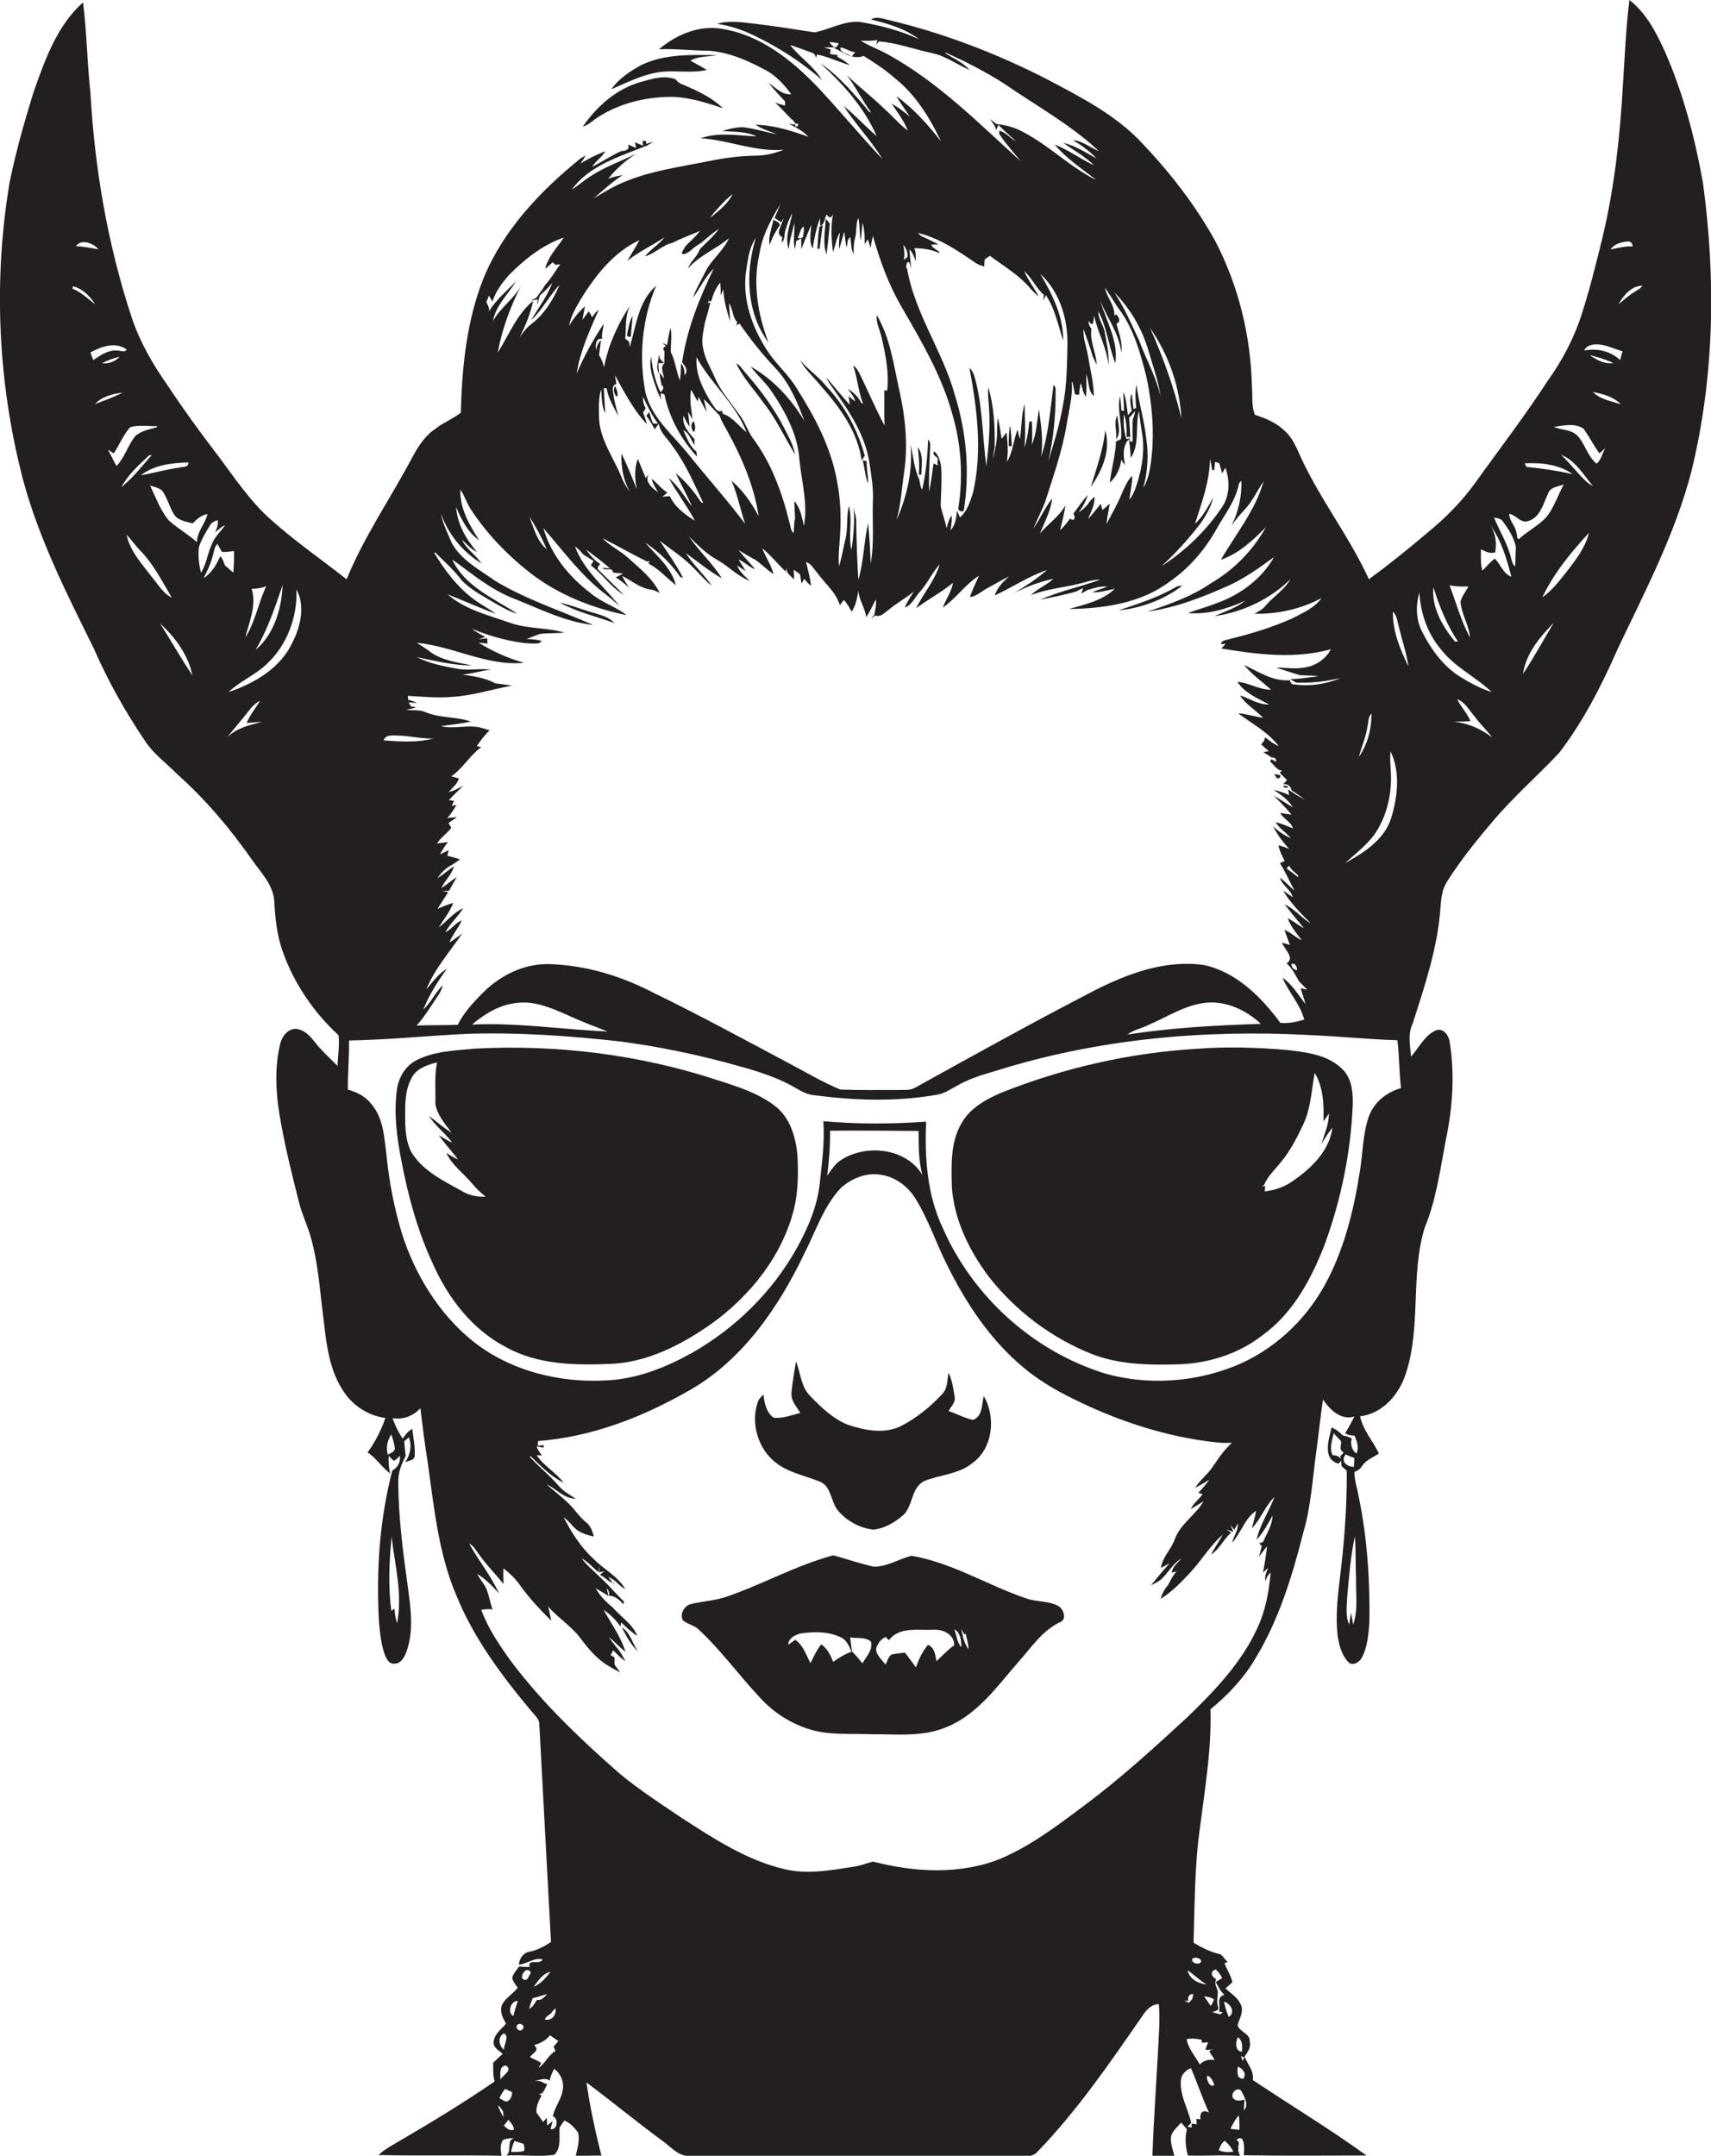 <?xml version="1.0" encoding="utf-8"?>
<!-- Generator: Adobe Illustrator 19.2.0, SVG Export Plug-In . SVG Version: 6.00 Build 0)  -->
<svg version="1.1" id="Layer_1" xmlns="http://www.w3.org/2000/svg" xmlns:xlink="http://www.w3.org/1999/xlink" x="0px" y="0px"
	 viewBox="0 0 719.2 905.8" enable-background="new 0 0 719.2 905.8" xml:space="preserve">
<g>
	<path fill="#231F20" d="M715.8,76.7c-3.4-18.9-8.3-37.7-16.1-55.3c-3.6-7.9-7.8-16-14.8-21.4c-1.5,12.3-2,24.6-2.8,36.9
		c-1.2,20.8-3.5,41.7-8.3,62c-2.7,11.2-5.5,22.4-9,33.3c-3.2,10-8.2,19.4-14.3,27.9c-9.4,14.5-19.9,28.1-29.9,42.1
		c-5.9,8.3-13,15.5-20.9,21.9c-7.9,6.7-16,13.2-24.3,19.3c-8-17.6-20.1-33-28.3-50.6c-2-4.3-3.7-9.1-7.6-12.2
		c-3.4-3.2-7.7-4.9-12-6.3c-1.6-3.9-0.9-8.3-1.3-12.5c-0.5-20.8-5.6-41.5-15.1-60c-8.2-15-18.8-28.7-30.6-41.2
		c-11.2-12.2-26.2-19.8-40.6-27.4c-21.1-10.8-43.3-19.3-66.4-24.8c-2.4-0.5-5.1-1.7-7.4-0.2c7,1.7,14.4,3.8,20.2,8.3
		c-7.9-3.7-16.4-5.9-25-7.3c-6.6-0.5-12.6,3.2-18.9,4.4c-8.3-1.3-16.6-2.6-24.9-3.6c-5.3-0.6-10.9-1.5-16.1,0
		c5.5,0.8,10.8,2.6,15.7,5c10.2,4.9,19.9,11.1,28.4,18.6c-3.5-5.8-9.3-9.5-13.4-14.7c3,0.9,5.8,2.1,8.8,3.1c1.2,0.3,1.9,1.1,2.1,2.4
		c0.1-0.4,0.3-1.1,0.4-1.5c4.8,0.9,9.2,3.2,13.9,4.5c-1.7-1.3-3.4-2.6-5.3-3.5l0-0.8c-1-0.1-2.1-0.2-3.1-0.4
		c0.1-0.5,0.2-1.4,0.3-1.9c-1-0.3-1.9-0.6-2.9-0.9c1.5,0,3,0,4.5,0c-0.9-0.6-1.6-1.3-2.2-2.2c1.3,0,2.7,0.2,4,0.6
		c-0.3,0.4-0.8,1.1-1,1.5l-0.7,0.1l-0.2,0.3c3.8,1.8,7.8,5.1,12.3,3.3c4.6,2.8,9.1,5.8,13.2,9.4c8.7,6.9,14.7,16.7,19.4,26.6
		c-5.5-7.1-11.5-13.8-18.8-19.1c1.7,3,3.8,5.8,5.7,8.7c-2.4-2.1-5-4-7.7-5.6c2.4,3.7,5.2,7.2,6.8,11.4c-3.7-2.8-6.6-6.3-10-9.3
		c-5-4.9-10.7-9.2-15.7-14.1c3.8,5,6.6,10.8,10.3,15.8c-0.3-0.1-0.8-0.3-1-0.4c-2.7-3.6-5.8-6.8-8.8-10.2
		c-3.6-3.7-7.3-7.3-11.6-10.1c9.6,8.7,18.5,18.6,23.7,30.6c-4.8-4.1-9-8.8-13.9-12.7c5,7.7,11.5,14.4,16.3,22.3
		c-9.3-9.8-17.9-20.3-27.1-30.1c-10.8-11.3-24-21.9-39.9-24.5c-9.7-1.9-19.6,2.3-26.9,8.5c7-0.3,13.9,0.6,20.8,0.6
		c8.3,0.6,16.1,3.9,23.3,7.8c4.8,2.3,8.4,6.3,11.5,10.5c-3.9,0.3-6.7-2.8-9.6-4.9c2.2,2.8,4.6,5.4,7,7.9l0,1.8
		c-1.4-0.4-2.8-0.8-4.2-1.3c2.4,2.1,4.5,4.6,6.8,6.9c0.9,0.5,1.5,1.3,1.8,2.4l-2.8-0.4c2.9,1.5,6,3,8.2,5.5
		c-7.1-2.6-14.5-4.9-22.2-5.1c2.7,1.9,6,2.8,9,4c-4.9-0.9-9.8-2.5-14.8-3c-2.8,0.2-5.6,0.8-8.2,1.6c4.8,0.5,10,0.1,14.4,2.3
		c-7.8-0.3-16-1.9-23.5,0.8c11.8,0.7,23.1,5.9,35,4.8c-3.8,1.5-7.7,2.5-11.8,2.5c-6.8,0.1-13.6,1-20.3,2.4
		c-11.3,2.3-22.8,3.8-33.6,8.1c-5.1,1.9-9.7,4.7-14.3,7.5c4-3.4,7.8-7,12.2-9.8c-2.1,0.3-4.1,0.8-6.1,1.5c3.4-4.1,7.3-7.7,11.8-10.5
		c-6.5,3.2-13.4,5.6-19.4,9.6c-2.7,1.7-5,3.8-7.6,5.4c7.5-10.3,20.4-13.9,31.7-18.5c0.8-0.5,1.7-1,2.5-1.5c-0.8,0.2-2.3,0.6-3,0.9
		l0-1.2c-0.4,0-1.1-0.1-1.5-0.1l0.2,2c-0.8-0.3-2.5-1-3.4-1.4l0.5,2.4c-0.9-0.4-2.6-1.1-3.5-1.5c1.1,2.2-1,2.7-2.8,2.8
		c-4.2,1.9-8,4.5-12.2,6.6c1.5-2.5,4.1-4,5.5-6.5c-3.6,1.3-7.1,3.1-10.4,5.1c0.6-0.8,1.7-2.5,2.2-3.4c-0.5,0.3-1.6,0.9-2.1,1.2
		c-16.8,13.6-32.4,29.9-40.8,50.3c-7.2,18-9.1,37.5-9.6,56.6c-3.1,2.5-7.1,4-10.3,6.5c-4.5,2.9-7.5,7.4-10,12.1
		c-9.1,17.2-20.3,33.3-27.7,51.4c-10.7-8.4-22-16.2-32.1-25.3c-8.5-7.6-14.9-17.2-21.7-26.3c-7.5-9.8-14.8-19.8-21.6-30.1
		c-6.1-8.7-11.5-18-14.9-28.2C45.3,103,39.8,71,38,38.8C36.6,26.2,36.5,13.5,34.9,1c-11,9.8-16,24.2-20.8,37.7
		C10.2,51.3,6.6,64,4,76.8c-6.9,41.5-4.9,84.5,5.8,125.2c6.7,24.7,18.3,47.6,29.6,70.4c5.9,13.6,13.2,26.5,21.4,38.7
		c3.6,5.6,9.1,9.5,13.7,14.2c11.9,10.6,22.2,22.8,31.3,35.8c3.8,5.5,9.2,10.7,9.5,17.9c0.4,6.9,1.1,13.9,3.4,20.4
		c4.7,13.6,13.1,25.9,23.6,35.6c0.5,4.3-0.3,8.6-0.4,12.9c-3.5-3.5-7.1-6.8-10.1-10.7c-1.9-2.4-4.4-4.8-7.7-4.9
		c-3.5,0.2-5.7,3.5-6.4,6.6c-2.6,11.2-1.6,22.8,0.6,34c1.9,10.5,4.5,20.8,7.1,31.2c1.3,5.7,4,11,5.5,16.7
		c3.1,11.5,3.7,23.4,5.3,35.1c1.1,10.1,2.6,20.8,8.6,29.3c3.9,5.7,10.3,9.7,17.2,10.6c-1.8,5.2-4.3,10.1-7.5,14.5
		c3.7,2.3,6,6.3,9.5,8.8c-0.6-2.4-0.8-4.9-0.6-7.4c0.6,0.7,1.3,1.3,2,2c1.2-0.1,1.8-1.3,2.7-2c0.3,2.7-0.9,4.9-3.2,6.2
		c-5.4,20.8-6.8,42.4-5.6,63.8c0.5,4.8,0.9,9.7,2.7,14.2c0.7,1.3,1.5,3.1,3.2,3.1c3.3,0.5,4.9-2.9,5.8-5.4c3.1-9,1.5-18.7,0.3-27.8
		c-2-14.2-3.8-28.6-3.9-43c-0.1-3.9,1.3-7.6,3.1-11c-0.2-2.1-0.4-4.1-0.6-6.2c0.7-0.6,1.3-1.1,2-1.7c1.3,3.6,0.6,7.4-1.6,10.5
		c1.3-0.7,3.6-0.6,4-2.5c0.3-3.8-0.6-7.7-1-11.5c-1.8,0.9-2.9,2.5-4,4.1c-1.9-2.7-3.2-5.6-4.3-8.6c4.5,0.7,8.7-0.9,11.7-4.2
		c0.9,7.4,1.8,14.8,3,22.2c2.7,19,4.5,38.6,12.1,56.4c7.3,18,19,33.7,31.4,48.5c1.4,1.8,3.6,3.4,3.5,5.9c1.6,30.4,3.3,60.9,4.9,91.3
		c-2.8,1.8-5.8,3.5-9.2,4.1c-2.5,0.5-4.1,2.9-4.3,5.4c3.5-0.3,6.4-3.1,10-2.2c-1,2.5-6.5-0.5-5.5,3.2c-1.5,0-2.9-0.1-4.4-0.2
		c-1.1,1.5-2.4,2.9-2.9,4.7c0.2,1.6,1.4,2.8,2.3,4.2c-2,2.7-5.3,4.3-6.7,7.5c-0.9,2.7,0.5,5.3,1.8,7.6c-1.9,2.3-4.9,4.3-5.2,7.6
		c-0.3,2.5,2.3,3.7,3.8,5.1c-1.4,1.2-2.7,2.5-4,3.7c0,2.6-0.1,5.4,0.6,7.9c-13.1,9-26.8,17.3-40.5,25.3c-2.9,1.7-5.9,3.3-8.3,5.6
		c17.2,0.4,34.5,0,51.7,0.3c-0.3-2.2-0.8-4.8,0.7-6.7c1.5-0.6,3.1-0.6,4.7-0.8c-3.5,1-0.9,5.3-3.3,7.4c6.7-0.4,13.4,0.7,20.1-0.3
		c3-2.9,2-7.7,2.2-11.5c0.7-1,1.3-1.9,2-2.9c2.5,1,4.3,3,5.8,5.1c0.8,3.2-0.3,6.5-1,9.7c3.6,0,7.2,0,10.8-0.1
		c-2.6-10.1-4.8-20.4-6.3-30.7c10.7,8,20.9,16.4,31.6,24.3c3.8,2.6,7.2,7.1,12.3,6.6c47.1,0,94.1,0,141.1,0c1.9,0.2,3.6-0.6,4.8-2
		c16.5-17.1,30-36.8,43.5-56.3c1.7-2.6,3.9-5.5,7.3-5.5c0.3,3.7,0.3,7.4,0.1,11c-0.8,17.6-2.2,35.2-2.8,52.8c3.1,0,6.1,0,9.2-0.1
		c-0.6-2.6-1.7-5.2-1.4-7.9c0.5-2.5,2.7-4.2,4.3-6c0.8,0.9,1.6,1.8,2.4,2.7c-0.9,3.7-0.6,7.5,0.4,11.1c7.3,0.3,14.6-0.4,21.9,0.2
		c-0.2-1.2-1.3-2.5-0.4-3.6l-0.6,0.1c0.7-1.2,0.9-2.5-0.5-3.3c3.8-2.9,3.3,4.3,3.1,6.5c17.2,0.3,34.4,0.1,51.6,0.1
		c-15.5-11.2-31.9-21.1-47.8-31.7c0.6-3.7-2.1-6.5-3.4-9.7c-0.3,0.6-0.7,1.1-0.9,1.7l-0.7-2.2c0.3,0.2,0.9,0.6,1.2,0.8
		c1.4-2,3.2-4.1,2.5-6.8c0.3-3.4-4.3-3.9-5.1-6.9c0.7-2.5,2.3-5,1.7-7.7c-1-3.5-4.3-5.4-6.8-7.7c1-0.9,2-1.7,2.9-2.6
		c-0.6-2.9-2.3-5.3-3.3-8c0.4-0.2,1.1-0.5,1.4-0.6c-1.5-0.8-2-3-3.7-3.3c-3.8-0.9-7.3-2.7-10.7-4.7c0.5-16.1,0.4-32.4,2.7-48.4
		c2.1-16.5,4.9-33,4.4-49.7c7.5-6.1,14.2-13.3,19.1-21.7c9.7-16.1,15.3-34.3,19.9-52.5c3.3-11.1,3.9-22.8,5.5-34.2
		c1-7.2,1.7-14.5,2.8-21.7c3,4.3,7.5,8.8,13.2,7.1c-1.2,2.3-2.4,4.7-3.9,7c1.2,0.8,2.5,1,3.9,1c1.1,2.3,2,5,0.9,7.5
		c-2-1.2-2.7-4.2-2-6.3c-1.1-0.6-2.4-1-3.7-1.2c-1.4-1.4-3-2.7-4.8-3.4c-1.1,5-4,13.1,2.8,15.2c0.8-0.5,1.1-1,1.2-1.4
		c0.1,0.9,0.2,1.8,0.2,2.4c0.7,0.7,1.4,1.3,2.2,2c0.1,15.4-1.1,30.7-3,45.9c-0.9,7.6-1.7,15.3-0.9,23c0.6,4,1.6,8.4,4.5,11.4
		c1.6,1.9,4.5,0.3,5.5-1.4c2.6-4.5,3-10,3.4-15.1c0.3-17.8-0.9-35.6-4.5-53c-0.6-3.4-1.8-6.8-1.8-10.3c1.3-0.5,2.5-1.2,3.2-2.5
		c1.7-2.5,4.6-3.7,7.1-5.2c-2.4-5.3-6.7-9.8-7.9-15.7c9.6-1.1,16.6-9.4,19.3-18.2c6.4-19.7,1.8-41.1,7.8-60.9
		c5-12,6.6-25.1,9.1-37.8c2.7-13.2,3.6-26.8,1.5-40.1c-0.3-2.9-2.7-6.5-6-5.1c-4.7,2.2-7,7.3-10.3,11c-0.3-4.6-1.5-9.5,0.7-13.9
		c5.1-16,10.6-32.2,11.7-49c0.3-3.8,0.7-7.7,2.9-10.9c5.7-9,12.5-17.4,19.4-25.5c8.6-10.1,18.6-18.8,27.7-28.5
		c10.1-13.3,17.8-28.3,24.5-43.6c11.5-24.2,24.1-48.2,30.9-74.3C720.7,158.5,721.3,117,715.8,76.7z M358,23.8
		c-1.3-1.3-4.9-1.4-4.8-3.8c2.2,0,4,1.9,6.3,1.9C359,22.5,358.5,23.1,358,23.8z M335.3,53l-1,0.2c0-0.3-0.1-1-0.1-1.3
		c0.3,0,1,0.1,1.4,0.1L335.3,53z M118.8,245.8c-0.4,9.9-3.6,20.8-11.4,27.3C112.5,264.6,115.6,255.2,118.8,245.8z M105.8,247.4
		c2.1,0,4.2-0.3,6.1-1.1c-3.3,7-4.6,15-8.8,21.6C104.8,261.2,107.9,254.4,105.8,247.4z M79.2,194.3c0.1,2.3-2.5,1.7-3.9,2.2
		c-5.4,0.7-10.7,2.3-16.1,3.2C64.8,195.3,72.3,194.5,79.2,194.3z M41.4,104.8c-3.1-0.6-6.3-1.2-9.5-1.4
		C34.2,100.2,39.4,102.2,41.4,104.8z M30.7,120.3c4,1,7.1,4.1,9.3,7.5c-3.1-2.2-5.9-5.1-9.5-6.5C30.5,121,30.6,120.5,30.7,120.3z
		 M39.2,151.3c-0.4-1.1-0.8-2.1-1.2-3.2c4.6-2.5,10.6-4.7,15.3-1.2c-1.1,1.4-2.8,0.3-4.1,0.4C45.4,147,42.2,149.3,39.2,151.3z
		 M50.3,149.9c-1.8,2-4.7,3.1-7.4,2.7C45.2,151.4,47.7,150.5,50.3,149.9z M51.5,165c-3.7,1.9-7.7,3.3-11.6,4.8
		C42.7,166.7,47.4,165.4,51.5,165z M45.3,188.9c0.8,0.5,1.7,1.1,2.5,1.6c2.4-3.6,4-7.7,6.9-11c3.6-1,7.5-0.4,11.2-0.4l0.1,0.4
		c-3.2,0.9-6.8,1.5-9.3,3.9c-3,3.9-4.3,8.8-7.7,12.4C47.6,193.6,46.7,191.1,45.3,188.9z M62.7,191.3c0.3,0,0.8-0.1,1.1-0.1
		c-4.1,4.6-7.9,9.6-12.8,13.5C53.8,199.5,58.4,195.3,62.7,191.3z M64.1,242.8c-4.2-5.6-9.4-11-10.9-18.1c2,2,3.6,4.4,5.6,6.5
		c5.7,5.7,9.3,13,13.4,19.9C68.6,249.4,66.6,245.7,64.1,242.8z M67.3,262c6.4,5.8,11.8,13.2,13.6,21.8
		C76.1,276.7,71.9,269.2,67.3,262z M82.8,227.8c-3.8-3.4-8.4-5.9-12.1-9.4c-3.4-4.3-5.3-9.5-7.6-14.4c1.8,0.7,4,0.9,5.3,2.5
		c2.1,3.1,2.9,6.9,5,10c1.8,2.3,4.9,2.7,7.6,3.4c1.7-1.8,3.7-3.5,6.2-3.9C86.3,220.1,82.8,223.3,82.8,227.8z M83.6,229.9
		c1.1-3.2,2.8-6.2,4.6-9c0.6-1.3,1.9-2,3.3-2.3c0.3,1.9-0.4,3.6-1.1,5.2c1.3-1.2,2.5-2.4,4.2-3.1c-1.8,2.7-4.4,4.8-5.5,7.9
		c-1.9,3.9-2.3,8.4-4.6,12.1C83.6,237.2,83.2,233.5,83.6,229.9z M92.6,233.7c-1.6,3.5-3.6,7.1-7,9.2c1.5-3,3-6,3.8-9.3
		c0.6-1.7,0.6-3.8,2-5.1c0.6,1.2,1.2,2.3,1.9,3.4c1.7,0.2,3.4-0.3,5.1-0.3c0,3-0.1,6-0.3,9c-1.2-1-2.4-2-3.6-3.1
		C94.1,236.2,93.6,234.8,92.6,233.7z M95.4,309.9c3.1-3.9,6.4-7.6,9.4-11.5c1.2-1.6,2.7-3,4.5-4c-1.8,3.2-4.3,6-5.6,9.4
		c2.2-0.2,4.4-0.4,6.6-0.5C104.9,304.6,99.4,305.9,95.4,309.9z M123,269.8c-5,10.9-16,17.3-26.9,21c4.6-4.5,10.9-7,15.6-11.4
		c8.8-7.9,13.4-20,12.9-31.7C128.4,254.6,126.3,263.2,123,269.8z M166.9,682.1c-0.6-2-1-4.1-1.1-6.2l-1.3,1
		c-1.4-10.3-0.9-20.8,0.1-31.2C166,657.7,169.3,669.9,166.9,682.1z M563.4,611.8c0,0.3,0.1,0.7,0.1,1.2c-0.4-1-2.2-1.7-3.3-1.5
		c-1.6-3-0.2-6.2,0.4-9.3c0.8,0.9,1.6,1.8,2.5,2.7c1.7,1.3-0.8,3.7,1.2,5C565.3,610.6,563.8,611.2,563.4,611.8z M569.5,645.6
		c0.5,5.7,0.2,11.5,0.5,17.2c-0.2,6.6,1,13.4-1.2,19.8c-0.3-1.7-0.6-3.3-0.9-5c-0.3,1.7-0.5,3.3-0.8,5c-1.7-3.7-0.9-8-0.8-11.9
		C567.1,662.3,567.7,653.9,569.5,645.6z M569.1,616.3c-2.9,0.2-5.9-2.5-3.4-5.2c1.1,0.6,2.4,1.1,3.6,1.5
		C569.3,613.5,569.1,615.4,569.1,616.3z M574.8,305.3c0.5-1.8,0.2-4.1,1.7-5.5c0,6.4-1.6,12.9-5.3,18.2
		C572.3,313.7,574.2,309.7,574.8,305.3z M578.3,349.8c4.4-6.8,6.4-14.9,6.4-22.9c0-3.7-0.6-7.5-0.2-11.2c4.2,8.7,3,19,0.3,27.9
		c-2.8,9.2-11.4,14.6-19.3,19C569.9,358.5,574.9,354.9,578.3,349.8z M508.6,192.8c0.4,1.5,0.7,3.1,0.9,4.7l0.9,0
		c0.1-0.9,0.2-2.6,0.3-3.4c0.5,0.1,1.4,0.4,1.8,0.5c0.4,1.4,0.8,2.9,1.2,4.3c0.5-0.8,0.9-1.6,1.4-2.4c1.8,5.2,1.9,11.3-1.1,16.1
		c-6.7,10.1-15.6,18.8-25.8,25.3c6-5.4,11.3-11.4,16.3-17.8c2.4-3.4,4.5-7.1,5.5-11.1c-2.2,3.9-4.3,8-7.7,11.1
		C505.1,211.2,508.5,202.3,508.6,192.8z M496.6,175.7c-3.2-13-7.7-25.7-13.2-37.9C491.2,148.9,495.8,162.2,496.6,175.7z
		 M482.7,147.2c1.9,6.5,4.2,12.9,5.2,19.5c-1.9-8.3-6.2-15.8-9.1-23.7c-3.2-6.8-6.2-13.8-10.4-20.1
		C475.1,129.6,480,138.1,482.7,147.2z M469.3,136c2-0.9,1-2.5,0.1-3.8c-0.3,0.1-0.8,0.2-1,0.3c0.2-4.2-3.1-7.5-4-11.6
		c2.3,3,4,6.4,6.3,9.4c6,8.3,8.7,18.3,11.2,28.1c2.7,12.9,3.7,26.4,1.3,39.5c-0.5,2.4-1.3,4.9-2.6,7c1.8-6.7,2.3-13.8,1.2-20.7
		c-0.8-7.6-3.1-14.9-4.1-22.5c-0.7,3.2-0.4,6.6-0.1,9.8l-1.2,0.3c-0.2-2.1-0.4-4.3-0.7-6.4c-1.1,2.3-0.4,4.8,0,7.2
		c-0.5,0.6-1.1,1.3-1.6,1.9c-0.4-3.3-0.7-6.8-1.9-9.9c0,2.7,0.2,5.3,0.3,8l-1.1,0c-0.2-2-0.3-4.1-0.6-6.1c-1.4,6,1.1,11.9,0.4,18
		c-0.7,0.3-1.4,0.7-2.1,1c-0.2,5.9-2,11.5-2.6,17.3c2.7-2.5,4.4-5.9,4.8-9.6c0.5,0.8,1,1.5,1.6,2.2c-0.7-3.7-1.2-7.8,1.6-10.9
		c0.5,2.6,0.6,5.3,0.8,7.9c3.9-5.8,1.8-13.3,3.4-19.7c0.5,3.7,1,7.4,1.6,11.1c0.7,5.9-0.2,11.9-1.8,17.5c-0.9,3-1.7,6.2-3.8,8.6
		c0.4-3.3,1.3-6.6,1.2-10c-2.2,2.2-3.3,5.2-4.6,8c-1.7,4.3-4.1,8.2-6.2,12.3c0.3-2.9,0.9-5.8,1.4-8.6c-1,0.9-2,1.8-3.1,2.7
		c-0.2-0.6-0.5-1.9-0.7-2.6c-0.2,0.3-0.7,0.8-0.9,1.1c-1.5,1.8-2.9,3.7-4.5,5.3c1.3-3,2.9-6,2.8-9.4c-1.2,1-2.2,2.1-3,3.4
		c-1.1,1.2-2.3,2.4-3.7,3.1c1.7-2.1,3-4.6,3.9-7.2c-2.4,2.4-4.1,5.2-6.1,7.8c0.7,1.1,0.9,3.7-1.4,2.1c-1.3,1.7-2.6,3.4-4.2,4.9
		c0.8-3.5,1.8-6.9,2.2-10.4c-2.6,4.7-7.3,7.7-10.7,11.8c2-4.8,4.5-9.5,5.2-14.8c-3.1,3.9-5.1,8.6-7.9,12.7c1.5-3.7,3.3-7.2,4.8-10.9
		c3.5-10.9,7.3-21.7,9.2-33c0.9-5.9,2.6-11.7,2.1-17.7l0.3,0c0.4,1.8,0.7,3.5,1.1,5.3c0.4,0,1.3,0,1.7,0.1c0.1-1.7,0.3-3.4,0.7-5
		c0.6,1.9,0.9,4.1,2.1,5.8c0.5-3.1,0.2-6.3,0.2-9.4c1.3,2.9,0.6,7,3.2,9.1c-0.1-5.8-1.6-11.3-2.5-17c-0.6-3.7-2.2-7.3-1.8-11.1
		c1.2,3.7,2.7,7.4,3.7,11.2c0.6,1.3,1.2,2.5,1.8,3.8c-0.2-5.2-3.1-10-2.2-15.2c-0.9-0.9-1.2-2.1-1.3-3.3c0.5,0.5,1.5,2.3,2,0.8
		c0.2-1,0.3-2,0.4-3c1.5,7.1,5.3,13.5,6,20.7c0.4-4.7-0.8-9.4-1.6-14c-0.6-2.9-2.8-5.4-2.6-8.5c3.6,6.8,4.3,14.7,7.1,21.8
		c1.4-9.3-3.8-17.6-6.3-26.2c2.9,7.3,8,13.8,8.8,21.8C472,143.7,470.2,139.8,469.3,136z M476.1,185.5l-1.1,0.1l-0.2-1.4
		c-0.3,0.1-1,0.2-1.3,0.3c-1.2-3.4-1.3-7-1.1-10.5c1.2,3.1,1.2,6.4,1.2,9.6l1.5,0c-0.1-2.7-0.3-5.4-0.5-8.1c0.9-0.8,1.7-1.8,2.5-2.8
		c-0.1,1.2-0.4,2.3-0.9,3.3C475.9,179.2,476.1,182.4,476.1,185.5z M373.8,23.2c-3.9-2.3-8.2-3.7-12-6.1c2.3,0.1,4.7,0.1,7-0.3
		c-0.1,0.5-0.4,1.5-0.5,2c0.3-0.3,0.8-1,1.1-1.4c7.8,0.6,15.1,3.4,22.7,5c5.6,1.2,10.2,4.8,15.5,7c-2.8-3.1-6.7-4.8-10.2-7l0.1-0.3
		c8.4,3.8,16.7,8,24.5,13c13.5,9.3,28,17.2,39.9,28.4c-3.7-1.5-6.8-4.3-10.9-4.6c3.6,2.2,7.1,4.6,9.9,7.7c-4.5-2.5-8.9-5.4-14-6.6
		c4.3,3.1,9.2,5.7,13,9.5c-5.7-2.7-10.8-6.5-16.6-8.8c5,6,11.5,10.2,17.6,15c-11-5.4-19.7-14.4-30.6-20.1c-3.5-2-7.5-3.1-11.5-3.5
		c-0.9-0.7-1.7-1.3-2.6-2c0.9,1.5,2.3,2.7,2.4,4.5l0.1-0.1c0.3-0.5,0.8-1.5,1-2c2.3,2.4,4.9,4.6,7.4,6.9c-2.5-1.3-4.3-3.8-7-4.5
		c0,0.3-0.1,0.9-0.1,1.3c2.6,4.1,6,7.7,9.1,11.6C411.5,51.9,394.7,34.8,373.8,23.2z M381.4,108.1c-0.4,0.3-1.1,0.8-1.5,1
		c0.5-2.1,0.2-4.1-0.2-6.2C381,104.4,381.7,106.2,381.4,108.1z M337.8,95.2c0.3,1.4-0.1,3-0.3,4.4c-0.7,0.6-1.5,0.7-2.2,0.3
		C336.2,98.6,336.3,96,337.8,95.2z M313.5,114.7c0.8-5,1.2-10.4,4.2-14.7c-4.5,14.5-4,31.3,5.3,43.9c-4.4-11.8-6.7-24.6-3.8-37.1
		c1.1-7.6,4.8-14.5,8.8-21c-0.8,1.9-1.6,3.8-2.4,5.8c0.9,0.6,1.9,1.2,2.8,1.8l0.9-1.7c-0.2,2.4-3.8,6.5-0.5,7.9
		c0,0.6-0.2,1.8-0.2,2.4c1.4-1.3,1-3.4,1.5-5.1c0.7-2.5,1.6-5,2.9-7.3c-0.8,5-3.3,10.1-1.4,15.2c0.1-3.8,1.6-7.4,2.2-11.1
		c0.5,3.6-0.7,7.4,0.4,11c0.1-0.9,0.4-2.6,0.5-3.5c0.5-0.2,1.6-0.7,2.1-1c0,1.1,0,3.4,0,4.5c1.4-3.4,2.7-6.8,4.2-10.2
		c-0.1,3.3-1.1,6.8,0.6,9.9c0.7-4.3,1.5-8.6,3.1-12.7c0,0.8,0,2.4,0,3.2c2.1-0.6,1.8-3.3,2.8-4.8c0.8,1.7,2.2,1.6,2.7-0.3
		c-1.1,5.3-0.7,10.7-0.1,16.1c1.1-2.7,1.4-5.8,3-8.3c-0.4,2.4-0.5,4.8-0.4,7.2c0.8-2.5,1.4-5,2.2-7.4c0.3,2.2,0.5,4.4,0.9,6.5
		c0.6-1.4,0.2-3.4,1.6-4.3c0.4,2.4,0.3,5,1.4,7.3c0-2.4,0-4.8,0.7-7.2c0.7-2.7,0.1-5.6,1.3-8.1c0.7,3.1,0.4,6.3,1,9.4
		c0.4-2.5,0.4-5,0.8-7.4c0.4,1.6,0.6,3.2,0.8,4.8c0,1.4,0.1,2.8,0.1,4.2c0.4-0.7,0.8-1.4,1.3-2c0.4,1.2,0.8,2.4,1.1,3.6
		c0.3-1.7,0.6-3.4,1-5.1c2.9,10.2,6.5,20.2,11.8,29.4c8.4,14.5,17.1,29.2,21.6,45.5c3.8,12.8,4.6,26.5,2.5,39.6
		c0.2,1.1,1,1.5,2.3,1.1c2.6-16.2,1.2-32.9-3.7-48.6c-5-18.3-16.8-34.2-20.1-53.1c-0.8-0.4-0.2-4.1,1-2.5c0.2,0.6,0.5,1.9,0.7,2.5
		c-0.2-2.8-0.6-5.5-0.7-8.3c1.3,1.5,2.1,3.3,2.6,5.2c0-1.9,0.2-3.8-0.6-5.6c3.6,0,7.3,0.5,10.6,2.1c-0.1-0.2-0.2-0.6-0.3-0.8
		c-0.9-0.5-1.7-1.1-2.5-1.7l-0.7-1.1c0.8,0,2.3-0.1,3.1-0.1c-1.6-0.8-3.2-1.6-4.8-2.4c-1.4-0.6-2.9-1.1-3.8-2.4
		c7.6,1.8,14.3,5.9,20.7,10.2c1.2,0.8,2.3,1.6,3.5,2.4c1.1,0.7,2.4,1.1,3.6,1.5c0-0.8,0.1-2.3,0.2-3c0.5-0.4,1.7-1.2,2.2-1.5
		c5.8,4.3,12.3,8.1,17,13.7c1.1,1.2,2.2,2.4,3.5,3.4c-1.9-3.7-4.5-6.9-6.1-10.7c3.3,2.9,5,7.2,8.3,10c-0.1,0.6-0.2,1.7-0.3,2.3
		c0.3-0.5,0.9-1.6,1.1-2.2c3.9,5.7,5.1,12.6,7.3,19.1c0.1-10.2-4.6-19.4-9.6-28c7.9,7.3,11.4,18.3,11.4,28.9c-0.2,9-0.2,18-2,26.8
		c-1.4,7.9-3.7,15.5-6.1,23.1c2.3-9.8,3.2-19.9,3.1-30c0.1-0.9-0.2-1.6-0.9-2.1c-1.3,10.2-2,20.5-5.2,30.2c1-6.7,0-13.5-0.9-20.1
		c-0.8,5-1,10.3-3,15c0.3-3.3,0.2-6.6,0-9.9l-1.1,0.2c-0.3,3.7-0.8,7.3-2,10.8c0.6-6.1,0.1-12.2,0.1-18.3c-1.5,4.8-1.2,9.9-2,14.8
		c-0.3-1-0.8-3-1-4c-1.7,4.4-1.9,9.3-4.4,13.5c0.1-1.4,0.2-2.8,0.3-4.1c0.1-2.8-0.3-5.5-0.5-8.2c-0.7,0.9-1.4,1.8-2.1,2.7
		c-0.5-3-0.8-6-1.6-9c-0.2,2-0.3,4-0.3,6c0.1,3.9-0.9,7.7-1.7,11.4c0.1-1.6,0.4-3.3,0.7-4.9c0.1-8.4-0.2-17-2.7-25.1
		c-0.3,3.3,0.3,6.7,0.4,10c0.4,7.7-0.3,15.4-1.2,23.1c-1.6-11.7-1.5-23.6-4.3-35.1c-0.6-2.2-1-4.6-2.8-6.2c3.2,17.2,5.5,35,1.5,52.3
		c-1.2,3.8-2.4,7.9-5.5,10.5c-0.4-0.9-0.8-1.9-1.3-2.8c-0.2,2.9-0.6,6.1-2.7,8.2c0.4-2,0.7-4.2,0.5-6.2c-1.2,1.6-1.6,3.5-2.1,5.4
		c-0.6-3.1-1.8-6.1-2.5-9.3c0.1-5,0.5-9.9,0.3-14.9c-0.1-3-0.8-6.1-3-8.2c-1.4,2.2,2.5,2.1,1.3,4.4l0.2,1.6l-1.8-0.9
		c-0.5,4-1.1,8-1.8,12c-0.3-6.3,0.1-12.7,0.4-19c0.1-1.1-0.1-2.2-0.9-3c-0.2,7.1-0.9,14.2-2.5,21.1c-0.8-1.3-0.9-2.8-1.2-4.3
		c-2.2-4.7-2.5-9.9-3.7-14.8c1.1,11-1.5,22-5.9,31.9c1.9-6.5,2.2-13.2,3.2-19.9c1.8-11.9,0.5-24-2.2-35.7
		c-2.3-10.4-3.7-21.3-9.3-30.6c-0.3,3.2,1.3,6.1,2,9.1c1.7,7.4,3.3,15,2.4,22.7l-1.2-0.2c0.1,4.9-0.1,9.8,0.1,14.8
		c-3.6-6.7-6.6-13.8-9.9-20.6c-0.9-1.7-1.6-3.6-3.3-4.6c1.9,5.2,2.1,10.9,4.2,16c-0.2-0.1-0.6-0.2-0.8-0.3c-1.2-2.5-3.2-4.5-5.6-5.8
		c1.2,1.6,2.6,3.1,3.1,5.2c-0.7-0.5-2.1-1.6-2.8-2.2c0.1,0.9,0.4,2.7,0.5,3.6c-3.4-3.7-6.5-7.6-9.8-11.4c0.6,1.6,1.7,3,2.7,4.4
		c6.8,9.6,13.7,19.8,15.4,31.7c0.8,5.3,1.7,10.6,1.4,16c-0.3,8.7,0.7,17.5-1,26.1c0-5.7-0.5-11.4-1-17.1c-1.8,7.8-1.8,16-4.1,23.8
		c-0.5-7.9-0.8-15.9-0.9-23.8c0.2-2.3-0.8-4.5-1.1-6.8c0.5,6.1,0,12.1-0.9,18.1c-1.5-6,0.6-12.4-1.1-18.5c-1.1,4.7-0.3,9.6-1.5,14.2
		c-0.9,3.7-1.5,7.5-2.6,11.1c-0.5-4.4,0.2-8.7,0.4-13.1c0.5-7.6,0.2-15.3-1.3-22.8c-2.5-14-9.3-26.9-16.9-38.8
		c-3.4-5.7-8.6-10.1-12.3-15.7C316.3,137.8,312.1,126.3,313.5,114.7z M310.9,136c4.7,6.9,10,13.4,15.7,19.4
		c5.5,6.1,8.7,13.9,11.5,21.5c-5.5-9.3-13.2-17.6-22.6-22.9c2.8,3.7,6.4,6.8,9,10.7c5.7,8.5,10.8,17.9,11.5,28.3
		c0.9,9.3,3.7,18.7,1.9,28c-0.2-1-0.6-2.9-0.9-3.8c-0.5-2.5-1.6-4.8-3.1-6.7c0,2.4,0.2,4.8,0.3,7.2c-0.1,0.4-0.2,1.2-0.3,1.6
		c-0.1,1.6-0.2,3.1-0.3,4.7c-1.3-1-1.2-2.8-1.7-4.2c-3.1-12.7-7.7-25.4-15.6-35.9c-2-2.8-3-6.3-5.1-9.1c-3.7-5.3-8.1-10.1-10.7-16.1
		c-1.8-4.1-4.3-8.1-5-12.6c-0.8-3.5,0.2-7,0.8-10.5c0.8-2.8,1.6-5.6,2.3-8.4c-0.6,0-1.7,0.1-2.3,0.1l1.5-0.2c0-0.5-0.1-1.5-0.1-2.1
		l0.2,1.6l1.1-0.1c0.7-2.8,1.9-5.5,3.7-7.8c0.2,1.8,0.3,3.7,0.2,5.5c0.3-0.7,0.8-1.9,1.1-2.6c0.3,4.5,1.4,9,2.9,13.3
		c-0.1-2.5-0.4-5-0.4-7.5c1.6,2.5,1.3,5.8,3.4,8l-0.5,1.2C309.6,136.6,310.4,136.2,310.9,136z M313.8,181.6
		c-3.3-2.5-5.8-6.4-9.9-7.7c-0.1-0.3-0.4-1-0.5-1.3c-2.1,0.9-3-1.6-4.1-2.9c-3.7-5.9-7.1-12.5-6.5-19.6
		C298.8,161.2,309.2,169.6,313.8,181.6z M299.9,89.6c2.6-2.8,5-5.8,8.1-8c-2.2,4.2-6,7.1-9.6,10C298.9,91,299.4,90.3,299.9,89.6z
		 M244,125.9c6.2-10,13.8-19.9,24.8-25c-1.6,2.9-3.4,5.8-5.1,8.7c4.8-3.9,10.5-6.4,15.6-9.9c-2.3,3.1-5.8,5-8.2,8
		c4.2-1.1,7.3-4.8,11.7-5.7c3.7-2,7.7-3.3,11.5-5c-1.1,1.3-2.2,2.6-3.5,3.8c-1.1,1-2.1,2-3,3.1c-0.1,0.9-2.4,2.8-0.3,2.9
		c1.7-0.4,3-1.7,4.3-2.8c0.9-0.7,1.9-1.3,2.9-1.9c2.4-2.1,4.9-4.2,7.5-6c-2.2,3.3-5.4,5.8-8.1,8.7c-1,3.1-3.9,5-4.9,8
		c4.8-5.5,11.7-8.1,17.2-12.7c-2.3,5.3-7.2,8.8-9.8,13.9c-1.8,3.7-4,7.2-5.3,11.1c3-4,5-8.8,8.7-12.2c-6.1,12.5-11.3,25.6-13.3,39.4
		c1.4,1.4,2.7,3.6,1.1,5.3c-0.1-1.8-0.3-3.5-1.5-4.9c-0.1,2.4-0.2,4.8-0.5,7.2c-1.6-3.9-1.9-8.2-3.8-11.9c-0.2-3.4,0.6-7-0.2-10.3
		c-0.6,2.4-1,4.9-1.4,7.3c-0.5-0.2-1.4-0.7-1.9-0.9c0.3,0.4,1.1,1,1.4,1.4c-1.1,0.3-1.5,1.2-0.6,2c0,1.3-0.1,3.8-0.1,5.1
		c-0.8-1-2.3-1.6-1.9-3.2c-0.1,0-0.2-0.1-0.3-0.1c-0.3,2.5-1.5,5.3,0,7.6c-0.1-1.1-0.2-3.2-0.3-4.3c0.9,0,1.8,0,2.7-0.1
		c-2.2,1.8-0.4,4.4-0.3,6.5c-0.6-0.9-1.3-1.7-1.9-2.5c0.2,1.8,0.5,3.6,0.9,5.4c1.8,0.4-0.4,4.2-0.9,2c-2-4.5-3-9.3-3.5-14.1
		c-1.2,5.3,1.2,10.4,2.9,15.3c0.4,0.9,0.8,1.8,1.2,2.7c0-0.7-0.1-2-0.1-2.6c0.4,0.1,1.2,0.4,1.6,0.6c2,9.7,7,18.8,13.7,26.1
		c-0.1-0.6-0.2-1.7-0.3-2.2c-2.9-2.2-4-5.8-5.5-9c2.5,1.2,3.3,4.2,4.7,6.4c0-0.6,0-1.9,0-2.6c-2.4-2.8-5.3-5.8-4.6-9.8
		c0.8,1.6,1.5,3.2,2.6,4.6c-0.2-2.1-0.5-4.2-0.7-6.3c0.6,1,1.3,2.1,1.9,3.2c-0.5-4.2-1.4-8.4-0.6-12.5c1,1.6,1.7,3.5,2.9,5
		c0-0.5,0.1-1.5,0.2-2c1.2,2.1,2.2,4.3,3.5,6.4c-0.4-1.8-0.9-3.6-1.3-5.4c2.4,2.1,4.4,4.7,6.7,6.9c0.7,2.4,2.1,4.5,3.3,6.7
		c6.1,11.1,11.2,23,13.1,35.6c-3-5.6-6.6-10.8-11.4-14.9c2.5,5.8,3.7,12.1,5.7,18.1c-7.5-10-16-19.4-23.8-29.2
		c-6.6-8.2-15.5-15.3-18.1-26c-2.8-15-1.5-30.7,4.5-44.8c-7.5,6.4-8.4,16.9-11.1,25.7c-0.1-0.5-0.2-1.6-0.2-2.1
		c-0.4-0.4-1.3-1.1-1.7-1.4c0.5-4.8-0.2-9.8,2.2-14.1c-3.7,5.4-6.6,11.3-8.8,17.4c-0.9,2.9-1.8,5.8-2.3,8.7
		c-0.4-1.8-1.1-3.5-2.1-5.1c0.3-2.1,0.6-4.2,0.8-6.3c-1.2,1.1-1.8,2.6-1.9,4.3c-0.6-1.9-0.3-5.4,2.4-4.8c-0.3-2.2,0.5-4.3,0.7-6.4
		c-4.4,6.6-8.3,13.6-11.4,21c1.4-9.4,5.5-18.2,9.3-26.9c-1.2,0.9-2,2-2.8,3.2c-0.3-0.6-1-1.9-1.4-2.5c-0.7,0.9-2,2.7-2.7,3.6
		c0.3-1.4,0.8-4.3,1.1-5.7c-2.7,2.4-5,5.2-6.7,8.3C239.9,132.9,242,129.4,244,125.9z M290.9,212.9c-3.1-4.1-5.7-8.7-9.8-12
		c3.4,6.1,7.7,11.7,11,17.9c-4.1-2.5-8.5-5.8-10.5-10.3c-1.1,0-2.2,0.1-3.3,0.3c0.8-0.5,1.5-1.2,2.2-1.9c-2.6-1.4-4.2-4-6.6-5.7
		c0.5,2.1,1.7,3.8,2.7,5.6c-2.4-1.6-6.1-4.7-3.7-7.8c-0.4,0.5-1.1,1.3-1.5,1.8c-1.1-2.7-2.2-5.3-3.3-8c-1.5,4.1-1.3,8.5-0.4,12.8
		c-2.1-5-4-10.2-6.5-15c-0.2,5.5,0.8,11.1,3.5,16c-1.2-1.7-2.3-3.4-3.1-5.2c-3.2-8.5-9.3-16.1-9.8-25.5c0-4.1-0.4-8.3,0.9-12.3
		c0.3,3.4,0.1,7,1.7,10.1c-0.2-3.5-0.4-7.1-0.6-10.6l1.2,0.1c0.7,4.2,3,7.9,4.9,11.6c-0.7-2.6-1.4-5.3-1.9-7.9
		c-0.1-1.8-1.4-5,1.1-5.5c-0.2-0.9-0.4-2.8-0.6-3.7c4,7.1,7.7,14.6,13.4,20.5c-0.4-1.6-0.9-3.2-1.6-4.8c0.4-0.6,0.8-1.3,1.1-1.9
		c-0.9-1.5-1.2-3-1.1-4.8c1.8,3.9,3.7,7.8,6.3,11.3c-0.5,0-1.6,0-2.1-0.1c-0.7-1.6-1.2-3.2-1.6-4.8c-0.4,0.5-0.8,1.1-1.2,1.6
		c1.3,1.8,2.5,3.7,3.5,5.7c0.6-0.8,1.1-1.6,1.7-2.4c0.6,3.9,3.9,6.5,5.9,9.6c5.4,7.2,8.9,15.6,12.8,23.7c-0.2,0-0.7-0.2-0.9-0.2
		c-2.9-4.6-6.5-8.8-10.7-12.3C286.3,203.7,288.9,208.2,290.9,212.9z M205.5,124.2c0.5,0.8,1,1.7,1.5,2.5c1.3-4.2,4-7.8,6.9-11.1
		c6.6-6.7,14.2-12.7,23.1-15.8c-2.8,4.3-6.7,8-7.8,13.2c0.8-0.7,2.3-2.1,3.1-2.8c0.3,0.3,0.9,0.8,1.2,1.1l2-0.3
		c-2.1,2.9-3.9,6.1-6.4,8.8c-1,1.9-2.5,3.5-3.7,5.4c-0.6,0.3-1.8,0.9-2.3,1.1c0.7-0.1,2.2-0.4,2.9-0.5l-0.2,2.1
		c0.6-1.2,0.6-2.6,1.2-3.8c1.9-1.6,3.6-3.4,5.2-5.3c-2.2,5.7-5.9,10.6-9,15.8c4.8-4.3,7.6-10.3,12-14.9c-2.7,6.4-6.6,12.6-12.3,16.8
		c-1.8,1.4-3.1,3.4-4.5,5.2c2.5-4.8,4.6-10,5.7-15.3c-6.9,5.7-10.2,14.4-14.9,21.8c1.8-9.8,5.3-19.3,9.8-28.1
		c-3.1,5.6-8.7,9.2-11.8,14.8c1.2-6.6,6.4-11.2,9.7-16.7c-3.9,4.1-8.5,7.8-11.4,12.7c0.4-1.5-0.5-2.7-1.1-4
		C204.8,126,205.2,125.1,205.5,124.2z M229.8,230.8c-4.2-3.5-5.4-9-7.4-13.9C225.3,221.4,227.8,226,229.8,230.8z M172.7,296.8
		l-0.9-1.7c0.9,0.1,2.6,0.2,3.5,0.3c-1.2-0.6-2.4-1.1-3.7-1.3l-0.2-1.7c6.3,0.3,12.5,1,18.8,0.4c8.5-0.5,16.6-3.2,25-4.7
		c-2.4-0.4-4.7-0.7-7.1-1c-4.2-2.4-9.1-2.9-13.8-3.7c4.1-0.2,8.1-1.7,12.2-2c-4.7-0.7-9.5,0.5-14.2-0.4c-5.8-1-11.8-2.2-17.1-4.9
		c7.6,1.6,15.3,3.5,23.2,3.5c-5.9-1.2-12.2-2-17.3-5.5c-1.8-1.5-3.9-2.7-5.9-4c15.3,1.4,29.4,9.9,45.1,8.4
		c-6.8-1.9-13.2-4.8-19.2-8.5c1,0.1,2.9,0.3,3.8,0.5l-0.1-2.3c-1,0.1-2.9,0.3-3.8,0.5c0.8-0.3,2.2-0.8,3-1.1c-2-1-3.9-2.1-5.7-3.4
		c4.9,2,10,3.7,15.2,4.8c4.3,0.9,8.7,1.7,13.1,1.3c0.3-0.3,0.9-0.8,1.2-1c-2.1-0.5-4.3-0.8-6.5-0.8c1.9-0.7,3.7-1.4,5.5-2.1
		c3.5-0.5,7-0.2,10.4-0.6c-7.5-2.2-15.5-1.5-22.8-4.1c-9-3.2-18.9-5.5-26.3-12c6.8,2.7,13.4,5.7,20.3,8.2c-2.9-2.2-6.2-3.8-9.1-6
		c-7-5.1-12.3-12.2-16.8-19.6l0.4-0.2c3.9,3.9,8,7.5,11.3,11.9c3.6,3.6,8,6,12.4,8.6c3.5,2,7,4.2,10.9,5.3
		c-9.9-6.5-22.1-11.4-27.4-22.8c8.2,5.9,16.1,12.6,25.6,16.3c11,4.3,21.7,9.9,33.6,11.2c-13.7-6.1-28.2-10.7-41.1-18.5
		c-6.5-4.6-14.1-8.6-18.2-15.7c-1.7-4.1-3.8-8.1-4.6-12.5c3,8.6,9.1,16,16.9,20.8c-2.3-3.6-6.2-5.9-8.1-9.8c2.1,1.6,3.7,4,6.3,5
		c-4.6-5.3-8.3-11.7-8.8-18.9c2.2,5.2,4.9,10.7,9.7,14c-4.1-6.4-8.2-13.4-7.9-21.3c2,2.9,2.9,6.4,5,9.2c6.4,9.6,14.6,18.1,23.7,25.3
		c11.9,9.5,26.4,15.2,41.2,18.3c-4.7-3.7-10.7-5.4-15.3-9.4c-9-6.8-16.6-16.2-19.7-27.2c8.2,9.4,15.6,19.6,25.5,27.3
		c2.3,1.7,4.4,3.6,6.5,5.4c-6.5-8.1-15-15-18.7-24.9c1.4,0.8,2.5,2.1,3.5,3.3c1.4,0.9,2.9,1.8,4.3,2.7c-0.4,0.6-0.8,1.2-1.1,1.9
		c5,3.7,8.4,9.2,13.8,12.3c-3.6-3.6-7.3-7.1-10.9-10.7c-0.1-1,0.3-1.7,1.1-2.1c-2.4-1.6-4.5-3.8-6-6.2c3.4,2.6,6.8,5.1,10,7.9
		l-3.3-0.2c1.3,1.5,4.5-0.6,4.6,2c1,0.1,3.1,0.3,4.2,0.4c-1,0.6-2.1,1.1-3.1,1.6c2,1.2,3.8,2.7,5.6,4.3c-1-1.6-2.1-3.2-2.9-4.9
		c3.9,1.9,7.5,5.1,11.9,5.7c1.4,0.1,2.6,0.9,3.9,1.4c-3-6.1-8.5-10.4-13.4-14.8c-3.3-3-7.6-4.9-10.7-8.2c6.3,3.2,12.5,6.8,18.9,9.9
		l0.9-0.4c-0.1,0.3-0.3,0.9-0.4,1.2c4.4,2.3,7.7,6.1,11.5,9.1c-1.9-7.4-8.1-12.4-12.9-17.9c5.8,3.9,10.9,8.8,14.8,14.5
		c0.3,0.1,0.9,0.2,1.1,0.3c-2.8-5.5-6.4-10.5-9.8-15.6c4.9,3.8,10.1,7.1,14.4,11.6c2.5,2.4,4.7,5.2,7.5,7.3
		c-3.3-4.8-7.8-8.7-10.9-13.7c5,3.6,9.8,7.6,15.1,10.6c-3.9-6.4-9.7-11.5-13.9-17.7c3.7,3.6,7.3,7.4,11.9,9.9
		c4.8,2.7,8.6,6.9,13.8,8.9c-2.1-1.9-4.3-3.9-5.4-6.5c0.9,0.6,2.8,1.8,3.7,2.4c-1-1.7-2.1-3.3-3.1-4.9c2.6,1,4.5,3.2,7,4.1
		c-2.2-2.8-4.8-5.3-7-8.1c2.3,1.4,4.5,2.8,6.9,4c2.7,1.8,5,4.3,7.8,6.1c-0.9-3.9-3.3-7.1-4.7-10.8c3.6,2.9,6.5,6.6,9.8,9.7
		c0.1-0.5,0.4-1.4,0.6-1.9c-0.9,2.4,1.7,3.8,3,5.3c0-1-0.1-3.1-0.2-4.1c0.7,0.5,2,1.4,2.7,1.9c0.2,1.3,0.4,2.6,0.6,3.9
		c0.4-0.7,0.8-1.3,1.2-2c0.8,1.1,1.7,2.1,2.8,2.9c-0.4-3.4-1.3-6.7-2.1-10c2.2,0.8,3.3,3,4.8,4.7c3.2,4.5,7.8,8,9.4,13.5
		c0.6-0.7,1.1-1.5,1.7-2.2c1.4,1.4,2.3,3.2,3.3,4.9c1.7-2.6,2.3-5.7,2.8-8.8c0.3,4,2.8,7.2,3.3,11.1c1.6-2.3,2.7-4.9,4-7.4
		c0.4,2.1-0.2,4.3-0.6,6.4c-0.3,0.4-1,1.1-1.3,1.5c0.4-0.3,1.3-0.9,1.7-1.2c2.2,0.8,3.8-1,5.4-2.2c3.4-2.9,7.4-5,10.9-7.9
		c-1.5,2.2-2.9,4.4-3.9,6.8c3-1.1,4.3-4.4,6.4-6.7c3.2-3.5,5.1-8,8.3-11.5c-2,6.8-6.9,12.2-9.9,18.5c5-3.8,10.6-6.7,15.5-10.7
		c-0.7,3.8-3,6.9-4.3,10.4c5.6-3.9,9.5-9.8,15.2-13.4c-1.3,3-2.8,5.9-3.8,9c2.9-0.4,4.9-2.5,7.4-3.8c3-1.6,6-3.4,9-4.9
		c-2.5,2.3-4.9,4.7-6,8c7.4-3.4,14.3-8.1,22-10.7c-4.2,3.7-8.9,6.7-13.7,9.6c5.2-2.6,10.7-4.7,16.4-5.9c-2.9,2.7-6.7,4.1-9.5,6.9
		c6.7-2.7,14-3.2,21-5c2.7-0.7,5.3-1.6,8.1-1.5c-8.3,3-17.1,4.8-25.2,8.4c5.1-1.1,10.2-2,15.3-3.5c0.9-0.5,1.8-1,2.8-1.4
		c-0.2,0.6-0.6,1.8-0.8,2.3c0.9-0.5,1.8-1,2.6-1.5c2.8-0.7,5.5-1.8,8.4-1.4c-2.1,0.8-4.4,1.4-6.4,2.4c3.3,0.1,6.4-0.9,9.5-1.5
		c-5.2,5-12.6,6.6-19.3,8.5c14.6-0.2,30.2-2.4,42.2-11.4c8.3-5.7,15-13.5,19.9-22.3c3.3-5.9,7.7-11.4,9.2-18.2
		c0.1-0.8,0.5-1.5,1.2-2c0.2,6.5-1.2,13.1-4.2,18.9c1.7-2.4,3.6-4.7,5.6-6.8c3.3-3.5,5.2-7.9,7.9-11.8
		c-3.4,12.2-11.7,22.1-17.9,32.9c7.5-2.6,13.4-8.1,18.9-13.7c-5.4,9.7-13.4,17.9-23,23.5c-8.1,5.6-17.5,8.9-26.8,12
		c12.1-1.7,23.6-6.2,34.7-11.2c6.6-3.1,12.6-7.4,18.5-11.7c-5.2,9.2-14.2,15.8-24,19.3c-4,1.6-8.2,2.7-12.2,4.2
		c8.3,0.7,16.5-1.7,24.1-5.2c-3.8,3.1-8.5,4.5-12.9,6.5c11.9-1.7,23.3-7.1,31.9-15.5c-2.6,4.6-7.3,7.3-10.6,11.3
		c-1.2,1.5-3,2.3-4.6,3.2c9.8,0.2,19.7-2,28.3-6.6c-2.9,4.1-7.7,6.1-12,8.4c-8.4,3.8-17.3,6.5-26.2,8.7c-1.4,0.6-3.8,0.3-4.1,2.3
		l2-0.2c-0.5,0.5-1.4,1.5-1.8,2c15.2,2.5,30.9,4.5,46,0.3c-2.2,4.4-7.1,7.4-12,7.8c-3.7,0.6-7.4-0.2-11-0.1c3.3,1.1,6.7,2.2,10,3.2
		c2.6,0.2,5.2,0,7.8,0.5c-4,0.3-7.9,1.2-11.9,1.1c0.8,0.5,1.6,1,2.5,1.5c6.3,0.3,12.6-0.5,18.7-1.9c-6.4,2.7-13.7,3.7-20.6,2.5
		c-0.2-0.4-0.6-1.2-0.8-1.6c-7.1,0.6-13.1-3.6-19.2-6.4c3.3,4,7.6,7,11.4,10.4c-5,0.1-9.3-3-14.2-3.3c3.1,4.7,8.6,7,13.4,9.5
		c-4.4,0.2-8.2-2.5-12.3-3.8c2.5,3.9,6.6,6.1,9.7,9.4c-3.5-0.5-6.9-1.6-10.5-1.9c5.9,4.4,12.5,7.8,17.1,13.8
		c-2.1-0.8-3.9-2.3-5.7-3.7l-0.5,1.5c-0.3,0.4-0.9,1.1-1.2,1.5l0.6,0.5c0.8,0.8,1.7,1.5,2.6,2.3c-0.6,0.1-1.7,0.4-2.3,0.5
		c1.2,0.6,2.4,1.4,3.5,2.2c1.4-0.1,2,0.5,1.9,1.8c-0.5-0.3-1.6-0.8-2.1-1.1l-0.4,1c1.6,1.3,2.8,3.7,5,3.8c-0.2,0.2-0.7,0.7-1,0.9
		c1,1,2.1,2.1,3.1,3.1c-0.6,0.6-1.1,1.1-1.6,1.7c1.9-0.2,3.2,0.9,3.5,2.6c2,1.2,3.8,2.5,5.5,4c-2.4-1.4-4.7-2.9-7-4.4l0.5,2.4
		c-2.1-1-4.3-1.7-6.5-2.2c3,2,6.1,4.1,8,7.3c-2.8-1.6-5.3-3.4-8.1-4.9c2.7,2.5,5.2,5.2,7.6,8c-1.2-0.2-3.6-0.5-4.8-0.7
		c1.4,2.5,4.6,3.7,5.4,6.5c-2.4-1-4.8-2.1-7.3-2.6c1.6,2.7,4.4,4.2,6.3,6.6c-2.8-1.1-5.2-2.9-7.4-4.9c1.8,3.5,4.1,6.6,6.8,9.5
		c-1.5-0.6-3-1.2-4.5-1.5c0.4,2.4,1.6,4.5,2.6,6.6c-0.5,0.2-1.5,0.6-2,0.9c2.3,3.6,4,7.6,6.1,11.4c-2.2-1.6-3.9-3.8-6.1-5.3
		c1,3.3,4.5,4.9,5.4,8.2c-1.4-0.9-2.7-1.9-4.1-2.8c3.1,5.2,7.4,9.5,11.7,13.8c-4-2.3-6.8-6.1-11-8c2.6,3.4,5.3,6.7,8.1,10
		c-2.4-1.2-4.5-3-6.8-4.2c1.2,3.6,3.7,6.3,5.9,9.3c-2.6-1.2-4.6-3.3-7.3-4.4c0.7,2.1,1.5,4.2,2.3,6.3c-0.8-0.2-2.4-0.6-3.3-0.9
		c0.8,2.6,5.6,6.4,1.9,8.7c2.4,2,3.7,4.9,5.2,7.5c1.1,1.2,2.3,2.3,3.5,3.5c-0.7-0.1-2.1-0.4-2.8-0.6c0.5,1.7,1.6,5.1,2.1,6.8
		c-3-3.9-5.6-8.3-9.7-11.2c2.5,6.1,7.4,11.1,9.1,17.6c-3.3,1-6.6,1.7-10,1.4c-8-10.8-18.4-21.3-32-24.3
		c-16.3-2.4-32.3,3.6-46.6,10.9c-25.3,13.1-50.2,26.9-75.1,40.7c-2.2,1.2-4.8,0.8-7.2,0.9c-8,0-16.1,0.1-24.1-0.2
		c-7.5-3.1-14.5-7.3-21.7-11.1c-19-10.1-37.9-20.4-57.3-29.8c-13.3-6.9-28-11.3-43-11.8c-10.5-0.4-20.6,4.5-28,11.8
		c-4.1,4.1-8.2,8.5-10.8,13.7c-5.8,0.2-11.5,0.1-17.3,0.3c3.4-3.7,5.9-8,8.7-12.1c1-1.4,1.9-3,2.3-4.8c-3.2,3-4.9,7.3-8.2,10.2
		c2.5-6.2,6.1-11.9,10-17.2c-3.6,2.1-6,5.6-8.7,8.7c3.5-8.7,9.9-15.8,15.1-23.5c-1.8,1.3-3.5,2.7-5.4,3.8c1.3-3.3,3.7-6,5.2-9.2
		c-2.8,0.9-4.2,3.7-6.9,4.9c2-3.7,5.3-6.5,7.5-10.1c-4,1.8-6.8,5.4-10.3,8.1c2.1-3.4,4.7-6.6,6.1-10.3c-2.3,0.6-4.4,1.5-6.6,2.5
		c1.5-2.4,3-4.7,4.5-7.1c-0.6-0.1-1.8-0.2-2.5-0.3c1-0.1,1.9-0.2,2.9-0.3c1-1.9,2.1-3.8,3.2-5.6c-2.3,1.3-4.3,3.2-6.5,4.6
		c1.5-3.3,4.4-5.7,5.3-9.2c-2.4,1.6-4.5,3.5-7,5c1.5-2.1,3.3-4,5.6-5.3c1.4-0.8,2.7-1.7,4-2.6c-1.8-0.6-3.5-1.1-5.4-1.5
		c0.2-0.8,0.4-1.6,0.6-2.4c-1.2,0.6-2.5,1.2-3.7,1.8c1-1.8,2.1-3.6,3.4-5.2c-1.1,0.2-3.4,0.4-4.6,0.6c1.6-2.6,4.3-4.2,6-6.6
		c-0.3-0.5-0.9-1.5-1.2-2c1.2-0.8,2.4-1.6,3.5-2.5c-1,0.1-3,0.3-4,0.4c1.6-1.7,2.7-3.6,3.9-5.5l-2.1,0.4c0.3-0.5,0.8-1.5,1.1-2.1
		c-0.5-0.1-1.6-0.2-2.2-0.3c1.9-2.2,4-4,6-6c-2,1-3.9,2.1-6.1,2.6c1.5-1.8,3.6-3.3,4.3-5.7c-0.8-0.2-2.4-0.7-3.2-0.9
		c4.9-3.4,7.8-8.8,12.6-12.3l-1.9-0.4c1.6-2.3,3.3-4.7,5.4-6.6c-1.2-0.4-2.3-0.8-3.5-1.1c-5.6-1.5-11.4,0.7-17-0.7
		c4.2-0.6,8.4-1,12.6-1.9c-6.1-2.2-12.9-1.4-18.9-3.9c-2.6-1.3-5.5-0.6-8.3-1.1c1.5-0.2,2.9-0.6,4.3-1L172.7,296.8z M545.7,368.6
		c-1.6-1.2-3.2-2.5-4.9-3.7c0.3-0.4,0.7-0.8,1.1-1.2c0.7,1.7,2.3,2.8,3.7,4C545.6,367.9,545.7,368.3,545.7,368.6z M545.1,407.7
		c-1.3-0.3-2.1-1.1-2.3-2.6C544.2,404.2,545.5,406.5,545.1,407.7z M530,430.2c-18.7,0.6-37.5,1.6-56.1,4.5c2.7-2.1,6.2-2.6,9.2-4.2
		c7.9-3.4,15.4-8.4,24.1-9.2C515.7,420.6,523.9,424.5,530,430.2z M255.4,433.4c-19-0.8-37.9-3.8-57-2.9c5.4-4.6,11.8-8.4,18.9-9.1
		c7.1-0.9,13.9,1.9,20.3,4.7C243.4,428.8,249.4,431.1,255.4,433.4z M164,309.1c6.1-0.5,12.1,1.4,18.2,1.2c-6.8,1.8-14,1.3-20.9,0.8
		C161.6,309.9,162.7,309.2,164,309.1z M166,608.8c-0.4,1.4-1.9,1.8-3,2.4c-0.8-2.9-0.2-6.1,1.5-8.5
		C165.1,604.6,165.8,606.7,166,608.8z M231.4,828.5c-1.9,2.5-4.1,5.1-7.1,6.3C226.2,832.3,228.1,829.2,231.4,828.5z M231.5,846.1
		c0.6-0.8,1.2-1.6,2-2.2c0.4,2.7-1.5,5.3-4.5,4.7C229.4,847.4,230.5,846.8,231.5,846.1z M219.7,852.6c-1,1.5-3.4-0.3-2.3-1.7
		C218.5,849.5,221,851.2,219.7,852.6z M217.7,840.8c-0.8,2.1-1.4,4.2-1.9,6.3C213.1,845.8,214.7,840.4,217.7,840.8z M211.7,854.4
		c2.7,0.9,0,4.8,0.1,6.9C209.7,859.4,209.1,856.1,211.7,854.4z M212.7,867.9c3,2-1.4,4-2.3,5.9C210.3,871.7,209.7,868,212.7,867.9z
		 M212.3,877.7c1,0.5,2,0.9,3,1.4c-0.1,1.3-0.4,2.6-1.5,3.5c-1.3,1.1-2.7-0.5-3.9-1C210.6,880.2,211.4,878.9,212.3,877.7z
		 M209.3,884.6c1,0.6,1.5,1.7,2.2,2.6c0,0.6,0.1,1.8,0.2,2.4C210.7,888,209.8,886.4,209.3,884.6z M211.8,893.1
		c0.5-0.6,1.5-1.8,1.9-2.4c1,1.3,2.3,2.4,2.3,4.1C214.3,895.6,212.9,894.2,211.8,893.1z M220.2,903.8c-1.7,0.5-3.6,0.4-5.4,0.4
		c0.3-1.6,0.8-3.1,1.4-4.6c1.3,0.4,2.6,0.8,3.9,1.2C220.2,901.8,220.8,902.9,220.2,903.8z M220.2,831.7c-1.5-0.2-0.6-2.7,0.3-3.3
		c0.6-1.3,3.2-0.4,2.4,1C222.2,830.2,221.7,832.7,220.2,831.7z M223.9,839.6c2.1-0.5,4.1-1.2,6.1-1.7c-1.2,1.2-2.4,2.8-4.3,2.4
		c-0.9,1.4-1.7,3-3.3,3.8C222.8,842.6,223.3,841.1,223.9,839.6z M222.8,864.4c0.9-1.9,4.4-2.6,1.7-5.1c2.6-0.7,5-2,6.7-4.1
		c1.2,0.8,2.3,1.6,3.5,2.4c-0.5,0.6-1.5,1.8-2,2.3c0.2,0.6,0.5,1.3,0.8,1.9c-3,1.6-4.3,5.2-7.1,7.1c0.3-0.5,0.8-1.6,1.1-2.1
		C226.1,865.9,224.4,865.2,222.8,864.4z M236.6,877.7c-0.4,4.2-3.4,7.4-4.2,11.5c2.4,0.8,2.1,6-1,5.4c0.2-0.9,0.7-2.6,0.9-3.4
		l-2.3,1.9c0-0.8-0.1-2.4-0.2-3.2c-0.4,0.4-1.1,1.3-1.5,1.7c-0.9-1.3-1.9-2.6-2.8-4c-0.2-2.5,0.9-5,2.2-7.1
		c-0.3-0.1-0.9-0.4-1.2-0.6c2.3-0.1,2.5-2.7,3.6-4.1c-1.6-0.4-3-1.8-4.8-1.4l-0.1-0.2c1.9-0.2,4.1-1.4,5.9,0.1c0.2-1.8,1-3.5,1.9-5
		C235.5,871.2,237.1,874.4,236.6,877.7z M504.6,890.5c-0.4,0-1.3-0.2-1.7-0.2c0,0.6,0.1,1.7,0.1,2.3c-0.5-0.1-1.6-0.3-2.1-0.3l0,1.6
		c-0.5-0.1-1.4-0.2-1.8-0.3c0.4-0.4,1.2-1.2,1.6-1.6c-1.3-6.1-5-11.7-4.3-18.2c0.3-2.3,2.1-4,4.2-4.8c2.7,6.2,4.8,12.6,7.6,18.7
		C505.5,886.1,504.2,887.9,504.6,890.5z M501.6,837.9c-0.1,0.5-0.3,1.4-0.4,1.9c-0.3,0.4-1.1,1.3-1.4,1.7c-0.7-0.3-1.4-0.5-2-0.8
		l1.7,0C499.1,839,500,837.7,501.6,837.9z M507.5,872.2c1.4,0.2,2.4,2.4,2.9,3.7C509,877.9,506.7,873.5,507.5,872.2z M504.3,867.4
		c-1.9-3.5-4.9-6.6-5.5-10.6c2.1-0.4,4.3-0.2,6.3,0.3l0.1,1.2c0.7,0,2-0.1,2.6-0.2c-0.4,1-0.8,2.1-1.1,3.2c0.8,0,2.3-0.1,3.1-0.1
		v0.1c-3.3,0,0.5,2.8,0.7,4.3C508.1,865.1,506.1,865.8,504.3,867.4z M506.1,838.8c1.4,0.2,2.9,0.4,4.2,1.3c-0.4,0.9-0.7,2-1.4,2.7
		C507.9,841.4,507,840.1,506.1,838.8z M512.3,903.5c0.5-1.5,1.1-3,2.5-4c1.5,1.3,2.8,2.8,3.6,4.6
		C516.3,904.4,514.2,904.3,512.3,903.5z M521,894.9c-1.3-0.1-2.5-0.3-3.8-0.4c1-2,2-4,3.5-5.7C521,890.8,521,892.9,521,894.9z
		 M522.9,872.8c-0.1,1.4-1.9,0.2-2.4-0.3c-0.4-1.4-0.5-2.8-0.1-4.2C521.9,869.1,524,870.9,522.9,872.8z M520.3,856
		c2,1.4,2,3.8,1.7,6.1C519.1,861.9,519.3,858,520.3,856z M521.9,878.8c1.1,2.2,3.3,5.9,0.9,7.9c0.1-1.5,0.2-3,0.3-4.5
		c-1.7,0.4-3.5,0.9-4.8-0.6C517,879.5,520.4,876.3,521.9,878.8z M516.5,847.5c-0.9-2.1-1.6-4.3-2-6.5
		C517.2,841.9,519.5,845.4,516.5,847.5z M511,827.5c1.1,1,2.1,2.2,2.7,3.7c-0.9,0.5-1.8,1.1-2.7,1.6c1.1,1.9,2,4,3.7,5.4
		c-3.7,0.8-1.5,4.5-2.3,7l1.6,0.4c-0.3,0.2-0.8,0.6-1.1,0.8c-1.2-0.3-2.3-0.7-3.4-1c1.1-0.3,3.2-0.6,2.5-2.2
		c-0.7-1.9-0.2-3.8-0.1-5.7c0.2-2-2-3.9-0.6-5.8C509.2,830.6,508.4,828.4,511,827.5z M499.2,827.9c2.7,1.8,5.1,4.2,7.9,5.9
		C503.7,833.5,499.9,831.5,499.2,827.9z M504.9,824c-0.3,2-4.6,0.9-3.7-1C502.4,822.2,504.5,822.6,504.9,824z M534.9,636.8
		c-0.1,4-2.4,7.5-4,11.1c-0.4,0.1-1.2,0.4-1.6,0.6c0.3,0.3,0.8,0.8,1.1,1.1c-0.4,1.5-0.8,2.9-1.2,4.4c1.2-1.4,2.2-2.9,3.4-4.3
		c-0.4,3.7-1,7.3-1.7,11c0.5-0.5,1.6-1.4,2.2-1.9c-0.8,1.8-1.7,3.6-1.1,5.6c0.3-1.5,1-2.7,2.1-3.7c-0.7,7.9-2.1,15.9-5.5,23.2
		c-6.7,14.8-18.2,26.7-29.7,37.8c-13.9,12.8-27.9,25.6-43.1,36.9c-11.2,8.4-22.5,17-35.5,22.5c-16.9,6.7-36,5.6-53.3,1.1
		c-2.6,0.6-5.1,1.7-7.8,2.1c-9.7,1.5-19.7,3.4-29.4,1.1c-15.8-3.7-29.6-12.7-43-21.4c-9-6-18-11.9-26.4-18.8
		c-16.5-14.5-32.5-29.7-45.7-47.3c-4.8-6.7-9.6-13.7-12.4-21.5c1.3-0.2,2.5-0.3,3.8-0.3c0.2,0.1,0.7,0.2,0.9,0.2
		c-0.8-2.5-1.3-5-2.1-7.5c-0.8-2.8-3.1-4.9-4.3-7.5c3.5,2.2,6.5,5.2,9.2,8.3c-3.4-7.5-8.6-13.8-12.6-21c2,0.9,2.9,3,4.2,4.6
		c3.1,4.4,6.9,8.2,10.3,12.4c-0.2-2.2-0.1-4.4-0.1-6.6c2.9,2.2,5.5,4.8,7.5,7.8c3.7,5.1,8.1,9.7,12.6,14.2c-0.4-2-0.8-4-1.3-6
		c4.2,4.9,9.9,8.3,13.7,13.5c3.3,4.4,6.9,8.7,11.7,11.5c1.6,1,3.2,1.8,4.9,2.7c-0.7-1-1.5-2-2.2-3l-0.2-0.4c0-0.7,0-2.2,0-2.9
		c-0.4-0.2-1.2-0.7-1.6-0.9c0.3-0.7,0.7-1.4,1-2.1c1.7,1.5,3.2,3.4,5.2,4.5c-1.2-2-2.3-4.2-3.9-5.9c-1.1-1.4-2.1-2.7-3.1-4.1
		c2.5,1.8,4.5,4.3,7,6.1c-2-6.4-6-11.8-9.2-17.6c2.8,1.9,5.2,4.3,7.1,7l0.3-1.7c2.1,2,4.3,4.1,6.8,5.7c-2-5-6.9-8-10.3-11.9
		c-2.8-2.3-5.4-4.9-7.2-8.1c1.8,1,3.6,2.1,5.4,3.2c-0.2-0.8-0.6-2.4-0.8-3.2c0.9,0.8,1.2,1.9,1,3.1c2.6,0,4.5,1.9,6.1,3.6
		c0-0.3,0.1-0.9,0.2-1.1c-3.5-3.4-6.6-7.2-10.3-10.5c-2.5-2.5-5.4-4.8-7.5-7.7c2.7,1.5,4.7,3.8,7,5.8c0.1-0.7,0.4-2,0.5-2.7
		l-0.2,2.8l2.3-0.6c-0.7,0.5-1.3,1-1.9,1.6c2,0.9,3.3,2.8,5.4,3.4l-1.9-2.4c2.8,0.8,4.5,3.7,7.1,5c-3.1-5.5-9-8.2-13.3-12.7
		c-5.4-4.9-9.3-11.1-12.6-17.5c1.4,1,2.6,2.3,3.7,3.5c2.2,2.8,5.7,3.9,9,4.6c-0.5-1.9-1.1-3.9-2.6-5.4c-2-1.6-3.7-3.5-5.3-5.5
		c-3.4-4.3-7.9-7.3-11.9-11c4.1,1.9,7.4,6.1,12.2,6c-2.5-1.6-5.1-3-7.1-5.3c-3.8-4.5-8.5-8.1-12.4-12.5l0.7,0.1
		c4.2,4.1,8.4,8.4,13.7,11c-3.2-4.3-8.3-7-11.3-11.5c0.5,0,1.6,0,2.2,0c-1-1.1-1.7-2.4-2.3-3.7c0.7,0.1,2.2,0.3,3,0.5
		c0-0.3,0-0.9,0-1.1c-0.6,0.1-1.9,0.3-2.5,0.3c0-0.5,0.1-1.5,0.2-2c22.2-1.7,43.3-9.8,62.5-20.7c22.8-12.5,38.3-34.9,49.3-57.9
		c4.8-9.3,8-19.7,15.3-27.6c4.6-4.2,11.1-6.9,17.4-5.6c6,1,11.1,5,14.2,10.1c5.3,8.5,8.4,18.1,12.9,27.1c8,16.3,18.3,32,32.4,43.7
		c6.3,5.3,13.4,9.5,20.8,13.1c17.5,8.7,36.3,15.1,55.7,17.8c3.7,0.5,7.4,1,11.1,0.7c-0.8,0.8-1.6,1.6-2.4,2.5
		c-2.2,2.4-3.9,5.1-5.8,7.8c-2.1,3.2-5.3,5.4-7.2,8.7c2-1.1,3.9-2.3,5.9-3.4c-1.4,1.9-2.9,3.7-4.6,5.4c0.5,0.2,1.3,0.5,1.8,0.6
		c-1.5,2.2-3.8,3.8-5,6.2c1.9-0.9,3.6-2.1,5.4-3.2c-3.4,5.9-9.8,9.5-12.1,16c-1.5,4.2-5.2,7.5-5.8,12c1.2-0.7,2.4-1.3,3.6-1.9
		c-2.7,3-5.3,6.1-7.8,9.2c1.3-0.6,2.6-1.3,3.8-2.1c3.3-2.7,5.2-7,9-9.1c-1.6,1.8-3.7,3.3-4.1,5.9l2-0.5c-1.4,1.6-2.4,3.5-3.4,5.5
		c-1.5,1.8-2.7,3.8-3.2,6c5-3.1,9-7.4,13-11.7c4.5-5,8-10.9,13.1-15.3c-1.6,2.9-3.4,5.5-5,8.4c3.7-2.3,5.3-6.5,8.5-9.2
		c-0.7-0.5-1.4-1-2.1-1.4l3.1,1.1l-1.3-2.9c0.5,0.6,1.1,1.3,1.6,2c0.4-0.7,1.2-2,1.5-2.7c0.3,2.9-1.8,5.4-2.4,8.1
		c3.8-4.1,5.3-10.2,10.1-13.4c-0.4,2.5-1.2,4.9-1.8,7.4c3.8-4,5.6-9.4,9.5-13.2c-2.3,6.1-6.1,11.6-7.5,18
		C531.2,643.7,533,640.2,534.9,636.8z M347.7,494c0.8-6.3,1.3-12.6,1.2-18.9c12.4-0.1,24.8,0,37.2,0.1c0.1,6.2-0.1,12.6,1.7,18.6
		c-6.7-11.2-23-13.2-33.6-6.8C351.3,488.5,349.6,491.4,347.7,494z M575.5,468.8c-2.8,7.7-2.6,16-4,24c-2.6,16.4-6.7,32.9-14.9,47.6
		c-8.3,14.9-21.7,27.2-37.6,33.6c-17,6.8-36.2,8.1-53.9,3.3c-30.5-9.2-56.2-32.4-68.9-61.5c-6.5-13.8-7.6-29.5-6.9-44.5
		c-14.4,1-28.8,1.1-43.2-0.2c0.6,8.7-0.6,17.3-1.5,25.9c-1,9.8-5,19-9.7,27.5c-10.3,18.4-25.8,33.6-44.1,44
		c-11,6.1-23,10.9-35.7,11.5c-20.1,1.2-41.2-4.1-57-17c-13.8-11.4-23.5-27.3-29-44.2c-3.3-10.8-5.5-21.9-6.6-33.1
		c-1-7.5-1.2-15.8-6.4-21.8c-2.4-3.2-6.1-5-9.9-6.1c0-6.9,0.6-13.7,0.5-20.6c16.5-0.3,33-2,49.5-2.8c21.5-0.7,43.1,0.8,64.5,3.2
		c15.1,2,30,5,44.6,8.9c9.6,2.6,19.5,5.2,28.2,10.1c2.8,1.6,5.5,3.3,8.8,3.6c17,2.2,34.4,2.8,51.4-0.2c3-0.4,5.6-2.2,8.2-3.6
		c5.1-3,10.8-4.8,16.5-6.4c42.5-13.4,87.5-17.5,131.9-15.1c12.4,0.5,24.8,1.8,37.1,2.2c0.8,6.7,0.7,13.4,1.5,20.1
		C582.9,458.9,577.7,463,575.5,468.8z M585.5,257c1.7,1.6,1.8,3.9,2.4,6c1.3,5.7,3.3,11.2,4.1,17C588.5,272.8,585.3,265.1,585.5,257
		z M684,101.5c1.3-0.3,2.2,0.8,2.3,2c-3.2-0.1-6.2,0.7-9.3,1.3C678.5,102.5,681.4,101.7,684,101.5z M661,199.2
		c-6.4-1.4-12.8-2.4-19.3-3c-0.2-0.4-0.6-1.1-0.9-1.5C647.6,194.3,655.3,195.1,661,199.2z M617.2,246.4c-1,2.2-2.7,4-3.3,6.4
		c0.4,5.3,3.6,9.8,4,15.1c-3.8-7-5.8-14.6-8.6-22C612,246.5,614.6,246.5,617.2,246.4z M602.5,246.7c2.5,8,5.6,15.8,10.3,22.8
		c-0.3,0-0.9,0.1-1.2,0.1C606.3,263.2,601.7,255.2,602.5,246.7z M597.7,265.3c-2.6-5.1-2.6-11-1.1-16.4c0.5,8.8,3.5,17.5,9.3,24.2
		c5.8,7.4,14.5,11.3,21.1,17.7c-5-1.6-9.5-4.1-14-6.9C606.3,279.4,601.3,272.5,597.7,265.3z M611.1,303.2c2.3,0,4.6,0,7-0.2
		c-1.4-3.3-4-6-5.6-9.2c3.4,1.2,5.1,4.8,7.4,7.3c2.2,3.1,5.1,5.7,7.3,8.8C622.6,306.2,617.1,303.9,611.1,303.2z M628.3,234.7
		c-1.9,1.5-3.5,3.3-5.2,5.1c-0.8-2.9-0.6-6-0.6-9c1.9,0.9,3.8,2,6,1.3c0.7-3.9,0.2-7.9-2-11.3c4.6,6.3,6.8,14,8.8,21.5
		C631.8,241.1,630.8,237.1,628.3,234.7z M636.9,238c-1-0.7-1.3-1.9-1.6-3c-1.4-6.2-4.9-11.7-7.3-17.5c1.4,0.2,3,0.4,3.8,1.7
		c2.4,3.2,4.5,6.7,5.4,10.6C637,232.5,637,235.3,636.9,238z M637.4,223.9c-0.3-2.9-3.1-5.1-3-8c2.8,0.4,4.7,4,7.8,3.1
		c5.2-1.5,6.5-7.3,8.5-11.6c0.9-2.7,4.2-3,6.6-3.8c-2.1,3.8-3.5,7.9-5.8,11.6c-3.1,5-8.8,7.3-13,11.3
		C637.3,226.4,637.9,224.6,637.4,223.9z M640.2,283.1c1.2-8.5,7.1-15.5,12.9-21.4C648.8,268.8,644.9,276.1,640.2,283.1z
		 M659.4,239.1c-3.4,4.2-6.6,8.8-11.1,11.9c4.8-10.1,12-18.9,19.6-27.1C666.5,229.7,662.9,234.5,659.4,239.1z M667.8,203.2
		c-4.3-3.6-7.5-8.3-11.6-12.1c6,2.4,9.4,8.4,13.4,13.2C669.2,204,668.3,203.4,667.8,203.2z M671.1,194.8c-3.9-3.1-4.8-8.4-8.2-11.9
		c-2.7-2.5-6.6-2.2-9.8-3.5c4.1-0.6,9-1.8,12.6,0.8c2.3,3.3,4.2,7,6.6,10.3c0.9-0.8,1.8-1.5,2.6-2.3
		C673.5,190.2,673.1,193.3,671.1,194.8z M669.6,164.7c4.1,0.8,8.7,2,11.7,5.2C677.3,168.5,672.6,167.9,669.6,164.7z M668.2,149.2
		c3.4,0.8,6.8,1.9,10,3.3C674.7,153.2,671,151.2,668.2,149.2z M681,151.3c-4-3.8-9.8-5.1-15.1-4c0.9-2.1,3.2-2.6,5.2-2.6
		c3.8,0,7.3,1.9,10.9,2.9C681.7,148.8,681.3,150,681,151.3z M687.1,122.6c-2.5,1.5-4.5,3.5-6.8,5.2c2.2-3.7,5.3-7.6,10-7.8
		C689.7,121.3,688.2,121.8,687.1,122.6z"/>
	<path fill="#231F20" d="M297.1,29.4c-2.3-1.4-4.6-2.6-6.9-3.9c3.4-2,7.4-1.6,11.2-2.3c-10.7-0.2-22-0.6-31.8,4.1
		c-4.7,2.6-9.5,5.7-12.6,10.2c6.2-2.7,12.3-5.8,19-7C283,29.2,290.2,31,297.1,29.4z"/>
	<path fill="#231F20" d="M281.1,40.7c7.9-0.1,15.4,2.3,22.8,4.8c-4.3-4.2-9.7-6.8-15.1-9.2c-1.7-0.8-3.7-1.2-4.7-2.9
		c-4.7-2-9.9-0.3-14.6,1c-10.2,2.8-18.6,10.2-24.5,18.8c2.7-0.8,4.7-3.1,7.2-4.5C260.8,43.4,271,40.9,281.1,40.7z"/>
	<path fill="#231F20" d="M327.8,94.6c-0.2-1.4-1.8-1.6-2.7-2.3c-0.6,3.5-2.3,7-1.6,10.6C324.5,100,326,97.2,327.8,94.6z"/>
	<path fill="#231F20" d="M348.8,94c-0.5-0.7-1.1-1.4-1.7-2.1c-0.2,5-1.4,10.1,0.3,15C348,102.7,348.4,98.3,348.8,94z"/>
	<path fill="#231F20" d="M345.8,94.6l-1.4,0.7c-0.5,3-0.6,6.1-0.8,9.2c0.2,0,0.7,0.1,0.9,0.1C344.9,101.2,345.4,97.9,345.8,94.6z"/>
	<path fill="#231F20" d="M265.2,141.2c0.1-2.9,0.6-5.7,0.7-8.5c-1.4,2.5-1.8,5.4-2.4,8.2C264.1,141.6,264.6,141.8,265.2,141.2z"/>
	<path fill="#231F20" d="M362.2,193.5c0.4-0.7,0.9-1.4,1.3-2c-3-10.8-8.3-20.9-16-29c-3.3-4.2-7.8-7.1-11.2-11.2
		c2.2,4.1,5.8,7.2,8.7,10.8C352.9,171,360.5,181.3,362.2,193.5z"/>
	<path fill="#231F20" d="M334.2,191c-0.7-3.9-2.6-7.3-4.4-10.8c-4.3-8.5-10.1-16.3-16.4-23.5c-1.3-1.4-2.2-3.2-3.9-4
		c2.8,6.2,7.6,11,11.4,16.5C326.2,175.9,329.8,183.7,334.2,191z"/>
	<path fill="#231F20" d="M258.3,162.5c-0.5,1.6-0.2,3,0.9,4.2c1-1-0.1-3.1-0.5-4.3L258.3,162.5z"/>
	<path fill="#231F20" d="M458.5,204.6c4.8-6.9,8.5-15.3,6.1-23.8C463.7,189,460.9,196.8,458.5,204.6z"/>
	<path fill="#231F20" d="M362.6,193.4c0.9,3.2,1,6.7,2.3,9.8c0.1-3.2-0.7-6.2-0.6-9.4C363.9,193.7,363,193.5,362.6,193.4z"/>
	<path fill="#231F20" d="M494.2,246.7c-7.5,4.4-15.9,7-24.1,9.8c9.7-1,19.1-4.5,26.9-10.4C496.1,246.1,495.1,246.2,494.2,246.7z"/>
	<path fill="#231F20" d="M249.2,257.4c-4.7-1.3-9.2-3.2-13.9-4.2c7.2,4,15.3,5.8,23,8.6C255.9,259.2,252.4,258.4,249.2,257.4z"/>
	<path fill="#231F20" d="M538.1,325.7c-0.6-0.1-1.9-0.4-2.5-0.5c0.3,0.5,0.9,1.4,1.1,1.8C537.9,327.1,538.4,326.7,538.1,325.7z"/>
	<path fill="#231F20" d="M325.5,464.5c-6.9-5.2-15.3-7.9-23.5-10.5c-32.9-10.9-67.8-15.2-102.3-13.4c-8.3,0.8-17.1,1-24.7,4.9
		c-4.8,2.5-7.6,7.5-8.2,12.7c-1.3,9.8,0,19.7,1.9,29.4c2.8,14.8,6.8,29.6,13.2,43.3c6.4,14.5,16.6,27.8,30.9,35.2
		c13.2,7.3,28.7,7.6,43.4,7c15.6-0.5,30-7.9,42.6-16.7c16.5-11.8,30-28.6,35-48.6c1.7-7.2,1.8-14.8,1.4-22.1
		C334.6,477.9,332.1,469.4,325.5,464.5z M194.4,500.6c-7.7-4.3-16.2-8.3-21.2-16c-2.9-5.1-2.9-11.2-2.9-16.8
		c0-5.6,0.3-11.6,3.6-16.3c2.4-3,6.2-4.2,9.8-5.1c-1.2,5.8-0.5,11.6-0.7,17.5c0.8,4.6,4,8.3,6.8,12c-3.4-2-6.3-4.7-9.5-7
		c2.7,4.2,6.8,7.2,9.8,11.2c-2-0.8-3.8-2.1-5.7-3.1c2.6,3.5,5.5,6.8,8.2,10.2c-1.8-0.8-3.4-1.7-5-2.8c2.4,5.3,7.4,8.7,11,13.1
		c1.7,2,3.5,3.7,5.5,5.3C200.7,503,197.3,502.3,194.4,500.6z"/>
	<path fill="#231F20" d="M541.3,441.2c-12.8-1.1-25.7-1.5-38.6-0.5c-27.9,1.7-55.5,8-81.5,18.3c-6.6,2.8-13.4,6.5-17,12.9
		c-4.8,8.1-4.3,17.9-4.1,27c1,13.7,7.3,26.6,15.5,37.5c11.4,14.6,26.8,26.1,44,32.8c11,4.1,22.9,4.4,34.5,4.1
		c13-0.2,26.1-4.1,36.5-12.2c12.8-9.2,20.5-23.5,26.1-37.9c6.9-18.7,11-38.5,11.9-58.5c0.2-5.5-0.3-11.8-4.6-15.7
		C557.9,443.1,549.2,442.2,541.3,441.2z M543.6,496.1c-3.5,2.6-7.7,4-12,4.5c0.1-0.6,0.2-1.7,0.2-2.2l-1.5,0.1
		c0.3-0.1,0.8-0.4,1-0.5c1.5-3.8,4.7-6.6,7.2-9.8c3.9-4.7,6.7-10.2,9.3-15.7c3.2-6.8,3.5-14.5,4.8-21.7c3.7,6,3.9,13.5,3.7,20.4
		c0.8-1.1,1.5-2.2,2.3-3.3c0,4.5-1.9,8.6-3.2,12.9c1.4-2.4,2.9-4.8,4.7-7C558.8,483.5,551.3,490.8,543.6,496.1z"/>
	<path fill="#231F20" d="M324.6,613.3c5.5,5.2,13.1,6.5,19.9,9.2c5.1,2,4.6,8.5,7.8,12.3c3.7,4.3,9.1,7.3,14.8,7.9
		c4.5-0.4,8.6-2.8,12-5.6c4.9-3.8,3.5-11.8,9.4-14.8c6.7-2.7,14.5-2.8,20.3-7.6c8.6-6.2,9.9-19.3,4.7-28.1c-0.8,3.4-0.5,8.6-4.5,10
		c-3.6-0.7-6.8-2.6-10.3-3.7c1-1.9,3-3.6,2.6-5.9c-0.6-3.4-1-7-2.6-10.2c-0.6,3.1-0.3,6.7-2.8,9.1c-4.8,5.2-10.5,9.8-16.8,13.1
		c-7.2,3.8-15.6,2-22.9-0.4c-6.2-2.6-11.2-7.4-15.8-12.2c-3.8-3.9-3.9-9.6-5.8-14.4c-0.7,4.3-1.5,8.6-1.9,13c-0.4,3.4,2.1,6,3.7,8.7
		c-3.7,0.9-7.4,2.4-11.2,2c-3.1-2.2-3.9-6.2-4.3-9.7c-1.1,1-2.1,2-2.5,3.5C315.8,597.5,318.2,607.3,324.6,613.3z"/>
	<path fill="#231F20" d="M445,674.9c-4.2-2.4-9.2-1.7-13.7-3.3c-16.2-5.5-31.1-15-48.2-17.9c-5.3,1.4-10.2,4.6-15.8,4.6
		c-5.8-1.3-11.3-3.2-17-4.8c-15.7,4.2-29.9,12.3-45.2,17.5c-4.8,1.6-9.9,1.8-14.7,3c-2.8,0.7-4.7,4.1-3.4,6.8
		c2.1,1.8,5.1,2.1,7.1,4.3c9,8.4,16.2,18.4,24.6,27.4c5.5,6.3,12.7,11.2,20.6,13.8c8.6,3,17.9,2,26.9,2.4c10.7-0.1,22,1.3,32.1-3.2
		c12.7-5.3,20.9-17,29.7-27.1c5.5-6.1,10.2-13.5,18-17C448.4,680.1,447,676.1,445,674.9z M350.2,698.3c-1-2.8-2.5-5.6-5-7.4
		c-1.9,2.4-3.2,5.2-4.5,7.9c-1.9-3.4-3-7.4-6.4-9.8c-0.8,0.5-2.3,1.6-3,2.1c0.1-2.7,2.7-4,4.9-4.7c5.9-0.9,12.3-1,17.7,1.8
		c2.1,1.2,3.1,3.6,4,5.8C355,695.1,352.5,696.6,350.2,698.3z M362.5,698.9c-1.4-1.8-2.8-3.5-4.4-5c-0.2-2-0.5-3.9-0.8-5.9
		c2.9,0.5,6.5-0.3,8.8,1.8C367,693.3,364.1,696.1,362.5,698.9z M393.6,698c-0.4-2.6-0.8-5.7-3.5-6.9c-2.4,2.8-3.9,6.1-5.1,9.5
		c-1.6-2.1-3-4.2-4.6-6.2c-1.9,0.3-3.9,0.3-5.8,0.9c-1.3,1-1.6,2.8-2.4,4.1c-1.8-2.4-5.6-5.4-3.1-8.5c0.6-1.5,1.8-2.4,3.2-3.1
		c0.3,0.3,1,1,1.3,1.4c4.4-5.8,12.3-4.1,18.6-4.4c4.1-0.3,8.9,1.8,8.9,6.5C398.2,693.3,396.1,695.8,393.6,698z M401.2,684.6
		c2.6,1.5,2.9,4.8,2.9,7.6C402.3,690,402,687.2,401.2,684.6z M404.1,684.5c0.3,0.6,0.9,1.7,1.3,2.3l0.5-0.4c0.5,2.2,1.2,4.4,1.2,6.6
		C405.3,690.5,404.6,687.5,404.1,684.5z"/>
	<path fill="#231F20" d="M469.1,184.7c2.3-2.9,0.7-6.8,0.6-10.2C467.9,177.5,469.7,181.5,469.1,184.7z"/>
	<path fill="#231F20" d="M424.6,178.7c-0.6,2.8-0.6,5.8-0.6,8.7l1.3,0.1C425.2,184.6,425,181.7,424.6,178.7z"/>
	<path fill="#231F20" d="M386.2,199.5l1.1-0.1c0-3.8,1-8.2-1.5-11.5C386.2,191.8,386.6,195.6,386.2,199.5z"/>
	<path fill="#231F20" d="M541.3,331l-0.1-0.7c-0.4,0-1.3-0.1-1.7-0.2l0.1,0.7C540,330.9,540.9,331,541.3,331z"/>
	<path fill="#231F20" d="M258.3,665.7c-0.1-0.2-0.2-0.5-0.3-0.6l-0.2,0.4L258.3,665.7z"/>
	<path fill="#231F20" d="M261.4,683.8c1.8,3.6,3.8,7.3,6.7,10.1C265.9,690.6,264.9,685.9,261.4,683.8z"/>
	<path fill="#231F20" d="M291.8,181.5c0.6-1.3,0.5-3.1-0.2-4.4C290.1,177.5,290.5,181,291.8,181.5z"/>
</g>
</svg>
